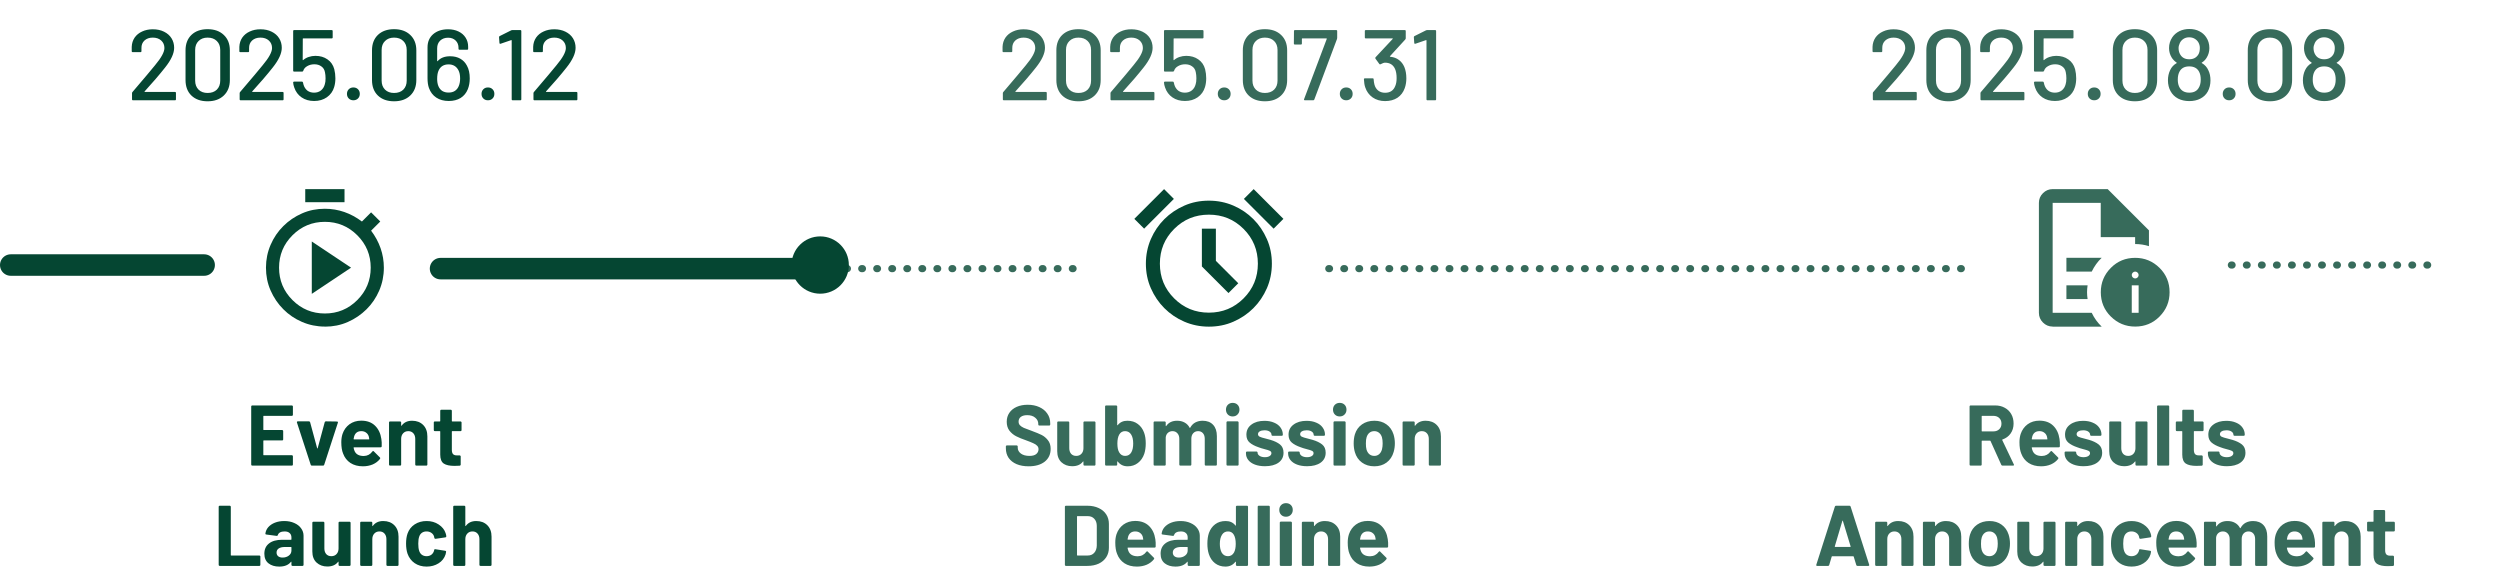 <svg width="349" height="81" viewBox="0 0 349 81" fill="none" xmlns="http://www.w3.org/2000/svg">
<path d="M42.612 28.228V26.4H48.095V28.228H42.612ZM45.354 45.591C44.23 45.591 43.16 45.372 42.164 44.942C41.168 44.513 40.291 43.919 39.551 43.169C38.801 42.42 38.216 41.552 37.778 40.556C37.339 39.559 37.129 38.499 37.129 37.366C37.129 36.233 37.348 35.173 37.778 34.177C38.207 33.181 38.801 32.303 39.551 31.563C40.3 30.814 41.168 30.229 42.164 29.79C43.16 29.352 44.22 29.142 45.354 29.142C46.295 29.142 47.209 29.297 48.077 29.599C48.945 29.9 49.758 30.348 50.526 30.924L51.805 29.644L53.085 30.924L51.805 32.203C52.381 32.962 52.829 33.784 53.13 34.652C53.432 35.52 53.587 36.425 53.587 37.375C53.587 38.499 53.368 39.569 52.938 40.565C52.509 41.561 51.915 42.438 51.166 43.178C50.416 43.919 49.548 44.513 48.552 44.951C47.556 45.39 46.496 45.6 45.363 45.6L45.354 45.591ZM45.354 43.763C47.117 43.763 48.625 43.142 49.877 41.89C51.129 40.638 51.751 39.13 51.751 37.366C51.751 35.602 51.129 34.095 49.877 32.843C48.625 31.591 47.117 30.969 45.354 30.969C43.59 30.969 42.082 31.591 40.83 32.843C39.578 34.095 38.957 35.602 38.957 37.366C38.957 39.13 39.578 40.638 40.83 41.89C42.082 43.142 43.59 43.763 45.354 43.763ZM43.526 41.022L49.009 37.366L43.526 33.711V41.022Z" fill="#054632"/>
<path d="M168.759 45.6C167.538 45.6 166.395 45.365 165.33 44.906C164.264 44.447 163.336 43.812 162.545 43.02C161.753 42.229 161.128 41.301 160.659 40.236C160.19 39.171 159.965 38.028 159.965 36.806C159.965 35.585 160.2 34.442 160.659 33.377C161.118 32.312 161.753 31.383 162.545 30.592C163.336 29.8 164.264 29.175 165.33 28.706C166.395 28.237 167.538 28.012 168.759 28.012C169.981 28.012 171.124 28.247 172.189 28.706C173.254 29.165 174.182 29.8 174.973 30.592C175.765 31.383 176.39 32.312 176.859 33.377C177.328 34.442 177.553 35.585 177.553 36.806C177.553 38.028 177.319 39.171 176.859 40.236C176.39 41.301 175.765 42.229 174.973 43.02C174.182 43.812 173.254 44.437 172.189 44.906C171.124 45.375 169.981 45.6 168.759 45.6ZM171.495 40.91L172.863 39.542L169.736 36.415V31.921H167.782V37.197L171.495 40.91ZM162.506 26.4L163.874 27.768L159.721 31.921L158.353 30.553L162.506 26.4ZM175.013 26.4L179.165 30.553L177.797 31.921L173.645 27.768L175.013 26.4ZM168.759 43.646C170.664 43.646 172.277 42.981 173.606 41.653C174.934 40.324 175.599 38.712 175.599 36.806C175.599 34.901 174.934 33.289 173.606 31.96C172.277 30.631 170.664 29.966 168.759 29.966C166.854 29.966 165.242 30.631 163.913 31.96C162.584 33.289 161.919 34.901 161.919 36.806C161.919 38.712 162.584 40.324 163.913 41.653C165.242 42.981 166.854 43.646 168.759 43.646Z" fill="#054632"/>
<path opacity="0.8" d="M297.593 43.671H298.553V39.833H297.593V43.671ZM298.073 38.874C298.198 38.874 298.313 38.826 298.409 38.73C298.505 38.634 298.553 38.519 298.553 38.394C298.553 38.269 298.505 38.154 298.409 38.058C298.313 37.962 298.198 37.914 298.073 37.914C297.948 37.914 297.833 37.962 297.737 38.058C297.641 38.154 297.593 38.269 297.593 38.394C297.593 38.519 297.641 38.634 297.737 38.73C297.833 38.826 297.948 38.874 298.073 38.874ZM288.471 37.914H292.005C292.178 37.55 292.389 37.204 292.619 36.878C292.85 36.552 293.109 36.264 293.397 35.986H288.471V37.905V37.914ZM288.471 41.752H291.429C291.381 41.436 291.352 41.109 291.352 40.793C291.352 40.476 291.381 40.15 291.429 39.833H288.471V41.752ZM286.551 45.59C286.023 45.59 285.572 45.398 285.197 45.024C284.823 44.65 284.631 44.199 284.631 43.671V28.319C284.631 27.791 284.823 27.34 285.197 26.966C285.572 26.592 286.023 26.4 286.551 26.4H294.232L299.993 32.157V34.364C299.686 34.268 299.379 34.191 299.052 34.143C298.726 34.095 298.399 34.067 298.063 34.067V33.107H293.263V28.319H286.551V43.671H292.005C292.178 44.036 292.389 44.381 292.619 44.708C292.85 45.024 293.109 45.322 293.397 45.6H286.551V45.59ZM298.073 35.995C299.398 35.995 300.531 36.465 301.472 37.396C302.413 38.327 302.874 39.459 302.874 40.793C302.874 42.127 302.403 43.249 301.472 44.19C300.54 45.13 299.407 45.59 298.073 45.59C296.738 45.59 295.615 45.12 294.674 44.19C293.733 43.259 293.272 42.127 293.272 40.793C293.272 39.459 293.743 38.337 294.674 37.396C295.605 36.456 296.738 35.995 298.073 35.995Z" fill="#054632"/>
<path opacity="0.8" d="M61.5 37.5H150.5" stroke="#054632" stroke-linecap="round" stroke-dasharray="0.1 2"/>
<path d="M61.5 37.5H114.5" stroke="#054632" stroke-width="3" stroke-linecap="round"/>
<path d="M1.5 37H28.5" stroke="#054632" stroke-width="3" stroke-linecap="round"/>
<path opacity="0.8" d="M311.5 37H339.5" stroke="#054632" stroke-linecap="round" stroke-dasharray="0.1 2"/>
<path opacity="0.8" d="M185.5 37.5H274.5" stroke="#054632" stroke-linecap="round" stroke-dasharray="0.1 2"/>
<path d="M40.889 57.908C40.889 57.948 40.873 57.984 40.841 58.016C40.817 58.04 40.785 58.052 40.745 58.052H36.821C36.781 58.052 36.761 58.072 36.761 58.112V59.972C36.761 60.012 36.781 60.032 36.821 60.032H39.389C39.429 60.032 39.461 60.048 39.485 60.08C39.517 60.104 39.533 60.136 39.533 60.176V61.34C39.533 61.38 39.517 61.416 39.485 61.448C39.461 61.472 39.429 61.484 39.389 61.484H36.821C36.781 61.484 36.761 61.504 36.761 61.544V63.488C36.761 63.528 36.781 63.548 36.821 63.548H40.745C40.785 63.548 40.817 63.564 40.841 63.596C40.873 63.62 40.889 63.652 40.889 63.692V64.856C40.889 64.896 40.873 64.932 40.841 64.964C40.817 64.988 40.785 65 40.745 65H35.213C35.173 65 35.137 64.988 35.105 64.964C35.081 64.932 35.069 64.896 35.069 64.856V56.744C35.069 56.704 35.081 56.672 35.105 56.648C35.137 56.616 35.173 56.6 35.213 56.6H40.745C40.785 56.6 40.817 56.616 40.841 56.648C40.873 56.672 40.889 56.704 40.889 56.744V57.908ZM41.455 58.988C41.447 58.972 41.443 58.952 41.443 58.928C41.443 58.856 41.487 58.82 41.575 58.82H43.123C43.211 58.82 43.267 58.86 43.291 58.94L44.275 62.576C44.283 62.6 44.295 62.612 44.311 62.612C44.327 62.612 44.339 62.6 44.347 62.576L45.331 58.94C45.355 58.86 45.411 58.82 45.499 58.82L47.047 58.844C47.095 58.844 47.131 58.86 47.155 58.892C47.179 58.916 47.183 58.956 47.167 59.012L45.259 64.88C45.235 64.96 45.183 65 45.103 65H43.531C43.451 65 43.399 64.96 43.375 64.88L41.455 58.988ZM53.238 61.28C53.286 61.584 53.302 61.924 53.286 62.3C53.278 62.396 53.226 62.444 53.13 62.444H49.422C49.406 62.444 49.39 62.452 49.374 62.468C49.358 62.476 49.354 62.488 49.362 62.504C49.394 62.68 49.442 62.84 49.506 62.984C49.714 63.432 50.138 63.656 50.778 63.656C51.282 63.648 51.682 63.44 51.978 63.032C52.018 62.984 52.054 62.96 52.086 62.96C52.118 62.96 52.15 62.976 52.182 63.008L53.034 63.86C53.066 63.892 53.082 63.928 53.082 63.968C53.082 63.992 53.07 64.024 53.046 64.064C52.79 64.392 52.454 64.648 52.038 64.832C51.622 65.008 51.166 65.096 50.67 65.096C49.982 65.096 49.398 64.94 48.918 64.628C48.446 64.316 48.106 63.88 47.898 63.32C47.73 62.92 47.646 62.392 47.646 61.736C47.646 61.32 47.702 60.936 47.814 60.584C48.006 60.016 48.33 59.564 48.786 59.228C49.25 58.892 49.798 58.724 50.43 58.724C51.23 58.724 51.87 58.956 52.35 59.42C52.83 59.884 53.126 60.504 53.238 61.28ZM50.43 60.188C49.934 60.188 49.606 60.424 49.446 60.896C49.414 60.992 49.386 61.12 49.362 61.28C49.362 61.32 49.382 61.34 49.422 61.34H51.498C51.546 61.34 51.562 61.32 51.546 61.28C51.506 61.048 51.486 60.936 51.486 60.944C51.414 60.704 51.286 60.52 51.102 60.392C50.926 60.256 50.702 60.188 50.43 60.188ZM57.525 58.736C58.165 58.736 58.681 58.932 59.073 59.324C59.465 59.716 59.661 60.248 59.661 60.92V64.856C59.661 64.896 59.645 64.932 59.613 64.964C59.589 64.988 59.557 65 59.517 65H58.113C58.073 65 58.037 64.988 58.005 64.964C57.981 64.932 57.969 64.896 57.969 64.856V61.268C57.969 60.948 57.881 60.688 57.705 60.488C57.529 60.288 57.293 60.188 56.997 60.188C56.701 60.188 56.461 60.288 56.277 60.488C56.093 60.688 56.001 60.948 56.001 61.268V64.856C56.001 64.896 55.985 64.932 55.953 64.964C55.929 64.988 55.897 65 55.857 65H54.453C54.413 65 54.377 64.988 54.345 64.964C54.321 64.932 54.309 64.896 54.309 64.856V58.976C54.309 58.936 54.321 58.904 54.345 58.88C54.377 58.848 54.413 58.832 54.453 58.832H55.857C55.897 58.832 55.929 58.848 55.953 58.88C55.985 58.904 56.001 58.936 56.001 58.976V59.396C56.001 59.42 56.009 59.436 56.025 59.444C56.041 59.452 56.053 59.448 56.061 59.432C56.389 58.968 56.877 58.736 57.525 58.736ZM64.433 60.044C64.433 60.084 64.417 60.12 64.385 60.152C64.361 60.176 64.329 60.188 64.289 60.188H63.137C63.097 60.188 63.077 60.208 63.077 60.248V62.792C63.077 63.056 63.129 63.252 63.233 63.38C63.345 63.508 63.521 63.572 63.761 63.572H64.169C64.209 63.572 64.241 63.588 64.265 63.62C64.297 63.644 64.313 63.676 64.313 63.716V64.856C64.313 64.944 64.265 64.996 64.169 65.012C63.833 65.028 63.589 65.036 63.437 65.036C62.773 65.036 62.277 64.928 61.949 64.712C61.621 64.488 61.457 64.072 61.457 63.464V60.248C61.457 60.208 61.437 60.188 61.397 60.188H60.701C60.661 60.188 60.625 60.176 60.593 60.152C60.569 60.12 60.557 60.084 60.557 60.044V58.976C60.557 58.936 60.569 58.904 60.593 58.88C60.625 58.848 60.661 58.832 60.701 58.832H61.397C61.437 58.832 61.457 58.812 61.457 58.772V57.344C61.457 57.304 61.469 57.272 61.493 57.248C61.525 57.216 61.561 57.2 61.601 57.2H62.933C62.973 57.2 63.005 57.216 63.029 57.248C63.061 57.272 63.077 57.304 63.077 57.344V58.772C63.077 58.812 63.097 58.832 63.137 58.832H64.289C64.329 58.832 64.361 58.848 64.385 58.88C64.417 58.904 64.433 58.936 64.433 58.976V60.044ZM30.528 70.744C30.528 70.704 30.54 70.672 30.564 70.648C30.596 70.616 30.632 70.6 30.672 70.6H32.076C32.116 70.6 32.148 70.616 32.172 70.648C32.204 70.672 32.22 70.704 32.22 70.744V77.488C32.22 77.528 32.24 77.548 32.28 77.548H36.204C36.244 77.548 36.276 77.564 36.3 77.596C36.332 77.62 36.348 77.652 36.348 77.692V78.856C36.348 78.896 36.332 78.932 36.3 78.964C36.276 78.988 36.244 79 36.204 79H30.672C30.632 79 30.596 78.988 30.564 78.964C30.54 78.932 30.528 78.896 30.528 78.856V70.744ZM39.688 72.736C40.208 72.736 40.672 72.828 41.08 73.012C41.488 73.188 41.804 73.432 42.028 73.744C42.26 74.056 42.376 74.404 42.376 74.788V78.856C42.376 78.896 42.36 78.932 42.328 78.964C42.304 78.988 42.272 79 42.232 79H40.828C40.788 79 40.752 78.988 40.72 78.964C40.696 78.932 40.684 78.896 40.684 78.856V78.46C40.684 78.436 40.676 78.42 40.66 78.412C40.644 78.404 40.628 78.412 40.612 78.436C40.268 78.876 39.724 79.096 38.98 79.096C38.364 79.096 37.864 78.944 37.48 78.64C37.096 78.336 36.904 77.888 36.904 77.296C36.904 76.68 37.12 76.204 37.552 75.868C37.984 75.524 38.6 75.352 39.4 75.352H40.624C40.664 75.352 40.684 75.332 40.684 75.292V75.028C40.684 74.764 40.6 74.56 40.432 74.416C40.272 74.264 40.036 74.188 39.724 74.188C39.476 74.188 39.268 74.232 39.1 74.32C38.94 74.408 38.836 74.532 38.788 74.692C38.764 74.78 38.712 74.82 38.632 74.812L37.18 74.62C37.084 74.604 37.04 74.568 37.048 74.512C37.08 74.176 37.212 73.872 37.444 73.6C37.684 73.328 37.996 73.116 38.38 72.964C38.772 72.812 39.208 72.736 39.688 72.736ZM39.448 77.836C39.792 77.836 40.084 77.744 40.324 77.56C40.564 77.376 40.684 77.14 40.684 76.852V76.42C40.684 76.38 40.664 76.36 40.624 76.36H39.76C39.4 76.36 39.116 76.428 38.908 76.564C38.708 76.7 38.608 76.892 38.608 77.14C38.608 77.356 38.684 77.528 38.836 77.656C38.988 77.776 39.192 77.836 39.448 77.836ZM47.262 72.976C47.262 72.936 47.274 72.904 47.298 72.88C47.33 72.848 47.366 72.832 47.406 72.832H48.798C48.838 72.832 48.87 72.848 48.894 72.88C48.926 72.904 48.942 72.936 48.942 72.976V78.856C48.942 78.896 48.926 78.932 48.894 78.964C48.87 78.988 48.838 79 48.798 79H47.406C47.366 79 47.33 78.988 47.298 78.964C47.274 78.932 47.262 78.896 47.262 78.856V78.448C47.262 78.424 47.254 78.412 47.238 78.412C47.222 78.404 47.206 78.412 47.19 78.436C46.87 78.868 46.37 79.084 45.69 79.084C45.09 79.084 44.59 78.9 44.19 78.532C43.798 78.164 43.602 77.648 43.602 76.984V72.976C43.602 72.936 43.614 72.904 43.638 72.88C43.67 72.848 43.706 72.832 43.746 72.832H45.138C45.178 72.832 45.21 72.848 45.234 72.88C45.266 72.904 45.282 72.936 45.282 72.976V76.564C45.282 76.884 45.366 77.144 45.534 77.344C45.71 77.544 45.95 77.644 46.254 77.644C46.558 77.644 46.802 77.544 46.986 77.344C47.17 77.144 47.262 76.884 47.262 76.564V72.976ZM53.499 72.736C54.139 72.736 54.655 72.932 55.047 73.324C55.439 73.716 55.635 74.248 55.635 74.92V78.856C55.635 78.896 55.619 78.932 55.587 78.964C55.563 78.988 55.531 79 55.491 79H54.087C54.047 79 54.011 78.988 53.979 78.964C53.955 78.932 53.943 78.896 53.943 78.856V75.268C53.943 74.948 53.855 74.688 53.679 74.488C53.503 74.288 53.267 74.188 52.971 74.188C52.675 74.188 52.435 74.288 52.251 74.488C52.067 74.688 51.975 74.948 51.975 75.268V78.856C51.975 78.896 51.959 78.932 51.927 78.964C51.903 78.988 51.871 79 51.831 79H50.427C50.387 79 50.351 78.988 50.319 78.964C50.295 78.932 50.283 78.896 50.283 78.856V72.976C50.283 72.936 50.295 72.904 50.319 72.88C50.351 72.848 50.387 72.832 50.427 72.832H51.831C51.871 72.832 51.903 72.848 51.927 72.88C51.959 72.904 51.975 72.936 51.975 72.976V73.396C51.975 73.42 51.983 73.436 51.999 73.444C52.015 73.452 52.027 73.448 52.035 73.432C52.363 72.968 52.851 72.736 53.499 72.736ZM59.555 79.096C58.915 79.096 58.359 78.936 57.887 78.616C57.423 78.296 57.091 77.856 56.891 77.296C56.755 76.896 56.687 76.424 56.687 75.88C56.687 75.344 56.755 74.88 56.891 74.488C57.083 73.944 57.415 73.516 57.887 73.204C58.367 72.892 58.923 72.736 59.555 72.736C60.195 72.736 60.755 72.896 61.235 73.216C61.723 73.536 62.047 73.94 62.207 74.428C62.271 74.62 62.303 74.764 62.303 74.86V74.884C62.303 74.956 62.263 75 62.183 75.016L60.803 75.22H60.779C60.707 75.22 60.659 75.18 60.635 75.1L60.599 74.908C60.543 74.7 60.419 74.528 60.227 74.392C60.035 74.256 59.807 74.188 59.543 74.188C59.287 74.188 59.071 74.252 58.895 74.38C58.719 74.508 58.595 74.684 58.523 74.908C58.435 75.148 58.391 75.476 58.391 75.892C58.391 76.308 58.431 76.636 58.511 76.876C58.583 77.116 58.707 77.304 58.883 77.44C59.067 77.576 59.287 77.644 59.543 77.644C59.799 77.644 60.019 77.58 60.203 77.452C60.387 77.316 60.515 77.132 60.587 76.9C60.595 76.884 60.599 76.86 60.599 76.828C60.607 76.82 60.611 76.808 60.611 76.792C60.619 76.696 60.675 76.656 60.779 76.672L62.159 76.888C62.239 76.904 62.279 76.948 62.279 77.02C62.279 77.084 62.255 77.204 62.207 77.38C62.039 77.916 61.711 78.336 61.223 78.64C60.743 78.944 60.187 79.096 59.555 79.096ZM66.484 72.736C67.124 72.736 67.64 72.932 68.032 73.324C68.424 73.716 68.62 74.248 68.62 74.92V78.856C68.62 78.896 68.604 78.932 68.572 78.964C68.548 78.988 68.516 79 68.476 79H67.072C67.032 79 66.996 78.988 66.964 78.964C66.94 78.932 66.928 78.896 66.928 78.856V75.268C66.928 74.948 66.84 74.688 66.664 74.488C66.488 74.288 66.252 74.188 65.956 74.188C65.66 74.188 65.42 74.288 65.236 74.488C65.052 74.688 64.96 74.948 64.96 75.268V78.856C64.96 78.896 64.944 78.932 64.912 78.964C64.888 78.988 64.856 79 64.816 79H63.412C63.372 79 63.336 78.988 63.304 78.964C63.28 78.932 63.268 78.896 63.268 78.856V70.744C63.268 70.704 63.28 70.672 63.304 70.648C63.336 70.616 63.372 70.6 63.412 70.6H64.816C64.856 70.6 64.888 70.616 64.912 70.648C64.944 70.672 64.96 70.704 64.96 70.744V73.396C64.96 73.42 64.968 73.436 64.984 73.444C65 73.452 65.012 73.448 65.02 73.432C65.348 72.968 65.836 72.736 66.484 72.736Z" fill="#054632"/>
<path opacity="0.8" d="M143.599 65.096C142.959 65.096 142.399 64.996 141.919 64.796C141.439 64.588 141.067 64.296 140.803 63.92C140.547 63.536 140.419 63.092 140.419 62.588V62.324C140.419 62.284 140.431 62.252 140.455 62.228C140.487 62.196 140.523 62.18 140.563 62.18H141.931C141.971 62.18 142.003 62.196 142.027 62.228C142.059 62.252 142.075 62.284 142.075 62.324V62.504C142.075 62.824 142.223 63.096 142.519 63.32C142.815 63.536 143.215 63.644 143.719 63.644C144.143 63.644 144.459 63.556 144.667 63.38C144.875 63.196 144.979 62.972 144.979 62.708C144.979 62.516 144.915 62.356 144.787 62.228C144.659 62.092 144.483 61.976 144.259 61.88C144.043 61.776 143.695 61.636 143.215 61.46C142.679 61.276 142.223 61.088 141.847 60.896C141.479 60.704 141.167 60.444 140.911 60.116C140.663 59.78 140.539 59.368 140.539 58.88C140.539 58.4 140.663 57.98 140.911 57.62C141.159 57.26 141.503 56.984 141.943 56.792C142.383 56.6 142.891 56.504 143.467 56.504C144.075 56.504 144.615 56.612 145.087 56.828C145.567 57.044 145.939 57.348 146.203 57.74C146.475 58.124 146.611 58.572 146.611 59.084V59.264C146.611 59.304 146.595 59.34 146.563 59.372C146.539 59.396 146.507 59.408 146.467 59.408H145.087C145.047 59.408 145.011 59.396 144.979 59.372C144.955 59.34 144.943 59.304 144.943 59.264V59.168C144.943 58.832 144.803 58.548 144.523 58.316C144.251 58.076 143.875 57.956 143.395 57.956C143.019 57.956 142.723 58.036 142.507 58.196C142.299 58.356 142.195 58.576 142.195 58.856C142.195 59.056 142.255 59.224 142.375 59.36C142.503 59.496 142.687 59.62 142.927 59.732C143.175 59.836 143.555 59.98 144.067 60.164C144.635 60.372 145.079 60.556 145.399 60.716C145.727 60.876 146.019 61.116 146.275 61.436C146.539 61.748 146.671 62.156 146.671 62.66C146.671 63.412 146.395 64.008 145.843 64.448C145.291 64.88 144.543 65.096 143.599 65.096ZM151.249 58.976C151.249 58.936 151.261 58.904 151.285 58.88C151.317 58.848 151.353 58.832 151.393 58.832H152.785C152.825 58.832 152.857 58.848 152.881 58.88C152.913 58.904 152.929 58.936 152.929 58.976V64.856C152.929 64.896 152.913 64.932 152.881 64.964C152.857 64.988 152.825 65 152.785 65H151.393C151.353 65 151.317 64.988 151.285 64.964C151.261 64.932 151.249 64.896 151.249 64.856V64.448C151.249 64.424 151.241 64.412 151.225 64.412C151.209 64.404 151.193 64.412 151.177 64.436C150.857 64.868 150.357 65.084 149.677 65.084C149.077 65.084 148.577 64.9 148.177 64.532C147.785 64.164 147.589 63.648 147.589 62.984V58.976C147.589 58.936 147.601 58.904 147.625 58.88C147.657 58.848 147.693 58.832 147.733 58.832H149.125C149.165 58.832 149.197 58.848 149.221 58.88C149.253 58.904 149.269 58.936 149.269 58.976V62.564C149.269 62.884 149.353 63.144 149.521 63.344C149.697 63.544 149.937 63.644 150.241 63.644C150.545 63.644 150.789 63.544 150.973 63.344C151.157 63.144 151.249 62.884 151.249 62.564V58.976ZM159.718 60.404C159.87 60.82 159.946 61.316 159.946 61.892C159.946 62.444 159.878 62.928 159.742 63.344C159.558 63.888 159.262 64.316 158.854 64.628C158.454 64.94 157.978 65.096 157.426 65.096C156.834 65.096 156.37 64.872 156.034 64.424C156.018 64.408 156.002 64.404 155.986 64.412C155.97 64.412 155.962 64.424 155.962 64.448V64.856C155.962 64.896 155.946 64.932 155.914 64.964C155.89 64.988 155.858 65 155.818 65H154.414C154.374 65 154.338 64.988 154.306 64.964C154.282 64.932 154.27 64.896 154.27 64.856V56.744C154.27 56.704 154.282 56.672 154.306 56.648C154.338 56.616 154.374 56.6 154.414 56.6H155.818C155.858 56.6 155.89 56.616 155.914 56.648C155.946 56.672 155.962 56.704 155.962 56.744V59.324C155.962 59.348 155.97 59.364 155.986 59.372C156.002 59.38 156.018 59.372 156.034 59.348C156.354 58.94 156.802 58.736 157.378 58.736C157.962 58.736 158.45 58.888 158.842 59.192C159.242 59.488 159.534 59.892 159.718 60.404ZM157.942 63.128C158.11 62.824 158.194 62.424 158.194 61.928C158.194 61.376 158.098 60.952 157.906 60.656C157.714 60.344 157.43 60.188 157.054 60.188C156.702 60.188 156.434 60.344 156.25 60.656C156.074 60.96 155.986 61.38 155.986 61.916C155.986 62.452 156.066 62.856 156.226 63.128C156.418 63.472 156.698 63.644 157.066 63.644C157.458 63.644 157.75 63.472 157.942 63.128ZM167.895 58.736C168.511 58.736 168.995 58.924 169.347 59.3C169.699 59.676 169.875 60.204 169.875 60.884V64.856C169.875 64.896 169.859 64.932 169.827 64.964C169.803 64.988 169.771 65 169.731 65H168.327C168.287 65 168.251 64.988 168.219 64.964C168.195 64.932 168.183 64.896 168.183 64.856V61.256C168.183 60.928 168.099 60.668 167.931 60.476C167.763 60.284 167.539 60.188 167.259 60.188C166.979 60.188 166.751 60.284 166.575 60.476C166.399 60.668 166.311 60.924 166.311 61.244V64.856C166.311 64.896 166.295 64.932 166.263 64.964C166.239 64.988 166.207 65 166.167 65H164.775C164.735 65 164.699 64.988 164.667 64.964C164.643 64.932 164.631 64.896 164.631 64.856V61.256C164.631 60.936 164.543 60.68 164.367 60.488C164.191 60.288 163.963 60.188 163.683 60.188C163.427 60.188 163.211 60.268 163.035 60.428C162.867 60.58 162.767 60.788 162.735 61.052V64.856C162.735 64.896 162.719 64.932 162.687 64.964C162.663 64.988 162.631 65 162.591 65H161.187C161.147 65 161.111 64.988 161.079 64.964C161.055 64.932 161.043 64.896 161.043 64.856V58.976C161.043 58.936 161.055 58.904 161.079 58.88C161.111 58.848 161.147 58.832 161.187 58.832H162.591C162.631 58.832 162.663 58.848 162.687 58.88C162.719 58.904 162.735 58.936 162.735 58.976V59.444C162.735 59.468 162.743 59.484 162.759 59.492C162.775 59.5 162.791 59.492 162.807 59.468C163.135 58.98 163.643 58.736 164.331 58.736C164.731 58.736 165.079 58.82 165.375 58.988C165.679 59.156 165.911 59.396 166.071 59.708C166.095 59.756 166.123 59.756 166.155 59.708C166.331 59.38 166.567 59.136 166.863 58.976C167.167 58.816 167.511 58.736 167.895 58.736ZM172.08 58.136C171.808 58.136 171.584 58.048 171.408 57.872C171.232 57.688 171.144 57.46 171.144 57.188C171.144 56.908 171.232 56.68 171.408 56.504C171.584 56.328 171.808 56.24 172.08 56.24C172.36 56.24 172.588 56.328 172.764 56.504C172.94 56.68 173.028 56.908 173.028 57.188C173.028 57.46 172.936 57.688 172.752 57.872C172.576 58.048 172.352 58.136 172.08 58.136ZM171.216 58.964C171.216 58.924 171.228 58.892 171.252 58.868C171.284 58.836 171.32 58.82 171.36 58.82H172.764C172.804 58.82 172.836 58.836 172.86 58.868C172.892 58.892 172.908 58.924 172.908 58.964V64.856C172.908 64.896 172.892 64.932 172.86 64.964C172.836 64.988 172.804 65 172.764 65H171.36C171.32 65 171.284 64.988 171.252 64.964C171.228 64.932 171.216 64.896 171.216 64.856V58.964ZM176.589 65.084C176.053 65.084 175.585 65.008 175.185 64.856C174.785 64.704 174.477 64.492 174.261 64.22C174.045 63.948 173.937 63.64 173.937 63.296V63.176C173.937 63.136 173.949 63.104 173.973 63.08C174.005 63.048 174.041 63.032 174.081 63.032H175.413C175.453 63.032 175.485 63.048 175.509 63.08C175.541 63.104 175.557 63.136 175.557 63.176V63.188C175.557 63.364 175.653 63.516 175.845 63.644C176.037 63.764 176.281 63.824 176.577 63.824C176.849 63.824 177.069 63.772 177.237 63.668C177.405 63.564 177.489 63.428 177.489 63.26C177.489 63.116 177.417 63.008 177.273 62.936C177.129 62.864 176.893 62.788 176.565 62.708C176.189 62.612 175.893 62.52 175.677 62.432C175.165 62.256 174.757 62.04 174.453 61.784C174.149 61.528 173.997 61.16 173.997 60.68C173.997 60.088 174.229 59.62 174.693 59.276C175.157 58.924 175.765 58.748 176.517 58.748C177.029 58.748 177.477 58.832 177.861 59C178.253 59.16 178.553 59.388 178.761 59.684C178.977 59.98 179.085 60.316 179.085 60.692C179.085 60.732 179.069 60.768 179.037 60.8C179.013 60.824 178.981 60.836 178.941 60.836H177.645C177.605 60.836 177.569 60.824 177.537 60.8C177.513 60.768 177.501 60.732 177.501 60.692C177.501 60.516 177.413 60.368 177.237 60.248C177.061 60.128 176.825 60.068 176.529 60.068C176.257 60.068 176.037 60.116 175.869 60.212C175.701 60.308 175.617 60.44 175.617 60.608C175.617 60.768 175.697 60.888 175.857 60.968C176.025 61.048 176.297 61.132 176.673 61.22C176.905 61.268 177.129 61.328 177.345 61.4C177.913 61.568 178.361 61.784 178.689 62.048C179.017 62.312 179.181 62.696 179.181 63.2C179.181 63.792 178.945 64.256 178.473 64.592C178.009 64.92 177.381 65.084 176.589 65.084ZM182.472 65.084C181.936 65.084 181.468 65.008 181.068 64.856C180.668 64.704 180.36 64.492 180.144 64.22C179.928 63.948 179.82 63.64 179.82 63.296V63.176C179.82 63.136 179.832 63.104 179.856 63.08C179.888 63.048 179.924 63.032 179.964 63.032H181.296C181.336 63.032 181.368 63.048 181.392 63.08C181.424 63.104 181.44 63.136 181.44 63.176V63.188C181.44 63.364 181.536 63.516 181.728 63.644C181.92 63.764 182.164 63.824 182.46 63.824C182.732 63.824 182.952 63.772 183.12 63.668C183.288 63.564 183.372 63.428 183.372 63.26C183.372 63.116 183.3 63.008 183.156 62.936C183.012 62.864 182.776 62.788 182.448 62.708C182.072 62.612 181.776 62.52 181.56 62.432C181.048 62.256 180.64 62.04 180.336 61.784C180.032 61.528 179.88 61.16 179.88 60.68C179.88 60.088 180.112 59.62 180.576 59.276C181.04 58.924 181.648 58.748 182.4 58.748C182.912 58.748 183.36 58.832 183.744 59C184.136 59.16 184.436 59.388 184.644 59.684C184.86 59.98 184.968 60.316 184.968 60.692C184.968 60.732 184.952 60.768 184.92 60.8C184.896 60.824 184.864 60.836 184.824 60.836H183.528C183.488 60.836 183.452 60.824 183.42 60.8C183.396 60.768 183.384 60.732 183.384 60.692C183.384 60.516 183.296 60.368 183.12 60.248C182.944 60.128 182.708 60.068 182.412 60.068C182.14 60.068 181.92 60.116 181.752 60.212C181.584 60.308 181.5 60.44 181.5 60.608C181.5 60.768 181.58 60.888 181.74 60.968C181.908 61.048 182.18 61.132 182.556 61.22C182.788 61.268 183.012 61.328 183.228 61.4C183.796 61.568 184.244 61.784 184.572 62.048C184.9 62.312 185.064 62.696 185.064 63.2C185.064 63.792 184.828 64.256 184.356 64.592C183.892 64.92 183.264 65.084 182.472 65.084ZM187.021 58.136C186.75 58.136 186.526 58.048 186.35 57.872C186.174 57.688 186.086 57.46 186.086 57.188C186.086 56.908 186.174 56.68 186.35 56.504C186.526 56.328 186.75 56.24 187.021 56.24C187.302 56.24 187.53 56.328 187.706 56.504C187.882 56.68 187.97 56.908 187.97 57.188C187.97 57.46 187.878 57.688 187.694 57.872C187.518 58.048 187.294 58.136 187.021 58.136ZM186.158 58.964C186.158 58.924 186.17 58.892 186.194 58.868C186.226 58.836 186.262 58.82 186.302 58.82H187.706C187.746 58.82 187.778 58.836 187.802 58.868C187.834 58.892 187.85 58.924 187.85 58.964V64.856C187.85 64.896 187.834 64.932 187.802 64.964C187.778 64.988 187.746 65 187.706 65H186.302C186.262 65 186.226 64.988 186.194 64.964C186.17 64.932 186.158 64.896 186.158 64.856V58.964ZM191.854 65.096C191.182 65.096 190.606 64.92 190.126 64.568C189.646 64.216 189.318 63.736 189.142 63.128C189.03 62.752 188.974 62.344 188.974 61.904C188.974 61.432 189.03 61.008 189.142 60.632C189.326 60.04 189.658 59.576 190.138 59.24C190.618 58.904 191.194 58.736 191.866 58.736C192.522 58.736 193.082 58.904 193.546 59.24C194.01 59.568 194.338 60.028 194.53 60.62C194.658 61.02 194.722 61.44 194.722 61.88C194.722 62.312 194.666 62.716 194.554 63.092C194.378 63.716 194.05 64.208 193.57 64.568C193.098 64.92 192.526 65.096 191.854 65.096ZM191.854 63.644C192.118 63.644 192.342 63.564 192.526 63.404C192.71 63.244 192.842 63.024 192.922 62.744C192.986 62.488 193.018 62.208 193.018 61.904C193.018 61.568 192.986 61.284 192.922 61.052C192.842 60.78 192.706 60.568 192.514 60.416C192.33 60.264 192.106 60.188 191.842 60.188C191.578 60.188 191.354 60.264 191.17 60.416C190.986 60.568 190.854 60.78 190.774 61.052C190.71 61.244 190.678 61.528 190.678 61.904C190.678 62.264 190.706 62.544 190.762 62.744C190.842 63.024 190.974 63.244 191.158 63.404C191.35 63.564 191.582 63.644 191.854 63.644ZM199.017 58.736C199.657 58.736 200.173 58.932 200.565 59.324C200.957 59.716 201.153 60.248 201.153 60.92V64.856C201.153 64.896 201.137 64.932 201.105 64.964C201.081 64.988 201.049 65 201.009 65H199.605C199.565 65 199.529 64.988 199.497 64.964C199.473 64.932 199.461 64.896 199.461 64.856V61.268C199.461 60.948 199.373 60.688 199.197 60.488C199.021 60.288 198.785 60.188 198.489 60.188C198.193 60.188 197.953 60.288 197.769 60.488C197.585 60.688 197.493 60.948 197.493 61.268V64.856C197.493 64.896 197.477 64.932 197.445 64.964C197.421 64.988 197.389 65 197.349 65H195.945C195.905 65 195.869 64.988 195.837 64.964C195.813 64.932 195.801 64.896 195.801 64.856V58.976C195.801 58.936 195.813 58.904 195.837 58.88C195.869 58.848 195.905 58.832 195.945 58.832H197.349C197.389 58.832 197.421 58.848 197.445 58.88C197.477 58.904 197.493 58.936 197.493 58.976V59.396C197.493 59.42 197.501 59.436 197.517 59.444C197.533 59.452 197.545 59.448 197.553 59.432C197.881 58.968 198.369 58.736 199.017 58.736ZM148.659 70.744C148.659 70.704 148.671 70.672 148.695 70.648C148.727 70.616 148.763 70.6 148.803 70.6H151.791C152.391 70.6 152.919 70.708 153.375 70.924C153.831 71.132 154.183 71.428 154.431 71.812C154.679 72.196 154.803 72.64 154.803 73.144V76.456C154.803 76.96 154.679 77.404 154.431 77.788C154.183 78.172 153.831 78.472 153.375 78.688C152.919 78.896 152.391 79 151.791 79H148.803C148.763 79 148.727 78.988 148.695 78.964C148.671 78.932 148.659 78.896 148.659 78.856V70.744ZM151.863 77.548C152.231 77.548 152.527 77.424 152.751 77.176C152.975 76.928 153.095 76.596 153.111 76.18V73.42C153.111 73.004 152.995 72.672 152.763 72.424C152.539 72.176 152.235 72.052 151.851 72.052H150.411C150.371 72.052 150.351 72.072 150.351 72.112V77.488C150.351 77.528 150.371 77.548 150.411 77.548H151.863ZM161.285 75.28C161.333 75.584 161.349 75.924 161.333 76.3C161.325 76.396 161.273 76.444 161.177 76.444H157.469C157.453 76.444 157.437 76.452 157.421 76.468C157.405 76.476 157.401 76.488 157.409 76.504C157.441 76.68 157.489 76.84 157.553 76.984C157.761 77.432 158.185 77.656 158.825 77.656C159.329 77.648 159.729 77.44 160.025 77.032C160.065 76.984 160.101 76.96 160.133 76.96C160.165 76.96 160.197 76.976 160.229 77.008L161.081 77.86C161.113 77.892 161.129 77.928 161.129 77.968C161.129 77.992 161.117 78.024 161.093 78.064C160.837 78.392 160.501 78.648 160.085 78.832C159.669 79.008 159.213 79.096 158.717 79.096C158.029 79.096 157.445 78.94 156.965 78.628C156.493 78.316 156.153 77.88 155.945 77.32C155.777 76.92 155.693 76.392 155.693 75.736C155.693 75.32 155.749 74.936 155.861 74.584C156.053 74.016 156.377 73.564 156.833 73.228C157.297 72.892 157.845 72.724 158.477 72.724C159.277 72.724 159.917 72.956 160.397 73.42C160.877 73.884 161.173 74.504 161.285 75.28ZM158.477 74.188C157.981 74.188 157.653 74.424 157.493 74.896C157.461 74.992 157.433 75.12 157.409 75.28C157.409 75.32 157.429 75.34 157.469 75.34H159.545C159.593 75.34 159.609 75.32 159.593 75.28C159.553 75.048 159.533 74.936 159.533 74.944C159.461 74.704 159.333 74.52 159.149 74.392C158.973 74.256 158.749 74.188 158.477 74.188ZM164.804 72.736C165.324 72.736 165.788 72.828 166.196 73.012C166.604 73.188 166.92 73.432 167.144 73.744C167.376 74.056 167.492 74.404 167.492 74.788V78.856C167.492 78.896 167.476 78.932 167.444 78.964C167.42 78.988 167.388 79 167.348 79H165.944C165.904 79 165.868 78.988 165.836 78.964C165.812 78.932 165.8 78.896 165.8 78.856V78.46C165.8 78.436 165.792 78.42 165.776 78.412C165.76 78.404 165.744 78.412 165.728 78.436C165.384 78.876 164.84 79.096 164.096 79.096C163.48 79.096 162.98 78.944 162.596 78.64C162.212 78.336 162.02 77.888 162.02 77.296C162.02 76.68 162.236 76.204 162.668 75.868C163.1 75.524 163.716 75.352 164.516 75.352H165.74C165.78 75.352 165.8 75.332 165.8 75.292V75.028C165.8 74.764 165.716 74.56 165.548 74.416C165.388 74.264 165.152 74.188 164.84 74.188C164.592 74.188 164.384 74.232 164.216 74.32C164.056 74.408 163.952 74.532 163.904 74.692C163.88 74.78 163.828 74.82 163.748 74.812L162.296 74.62C162.2 74.604 162.156 74.568 162.164 74.512C162.196 74.176 162.328 73.872 162.56 73.6C162.8 73.328 163.112 73.116 163.496 72.964C163.888 72.812 164.324 72.736 164.804 72.736ZM164.564 77.836C164.908 77.836 165.2 77.744 165.44 77.56C165.68 77.376 165.8 77.14 165.8 76.852V76.42C165.8 76.38 165.78 76.36 165.74 76.36H164.876C164.516 76.36 164.232 76.428 164.024 76.564C163.824 76.7 163.724 76.892 163.724 77.14C163.724 77.356 163.8 77.528 163.952 77.656C164.104 77.776 164.308 77.836 164.564 77.836ZM172.533 70.744C172.533 70.704 172.545 70.672 172.569 70.648C172.601 70.616 172.637 70.6 172.677 70.6H174.081C174.121 70.6 174.153 70.616 174.177 70.648C174.209 70.672 174.225 70.704 174.225 70.744V78.856C174.225 78.896 174.209 78.932 174.177 78.964C174.153 78.988 174.121 79 174.081 79H172.677C172.637 79 172.601 78.988 172.569 78.964C172.545 78.932 172.533 78.896 172.533 78.856V78.448C172.533 78.424 172.525 78.412 172.509 78.412C172.493 78.404 172.477 78.408 172.461 78.424C172.125 78.872 171.661 79.096 171.069 79.096C170.509 79.096 170.025 78.94 169.617 78.628C169.217 78.316 168.929 77.888 168.753 77.344C168.617 76.928 168.549 76.444 168.549 75.892C168.549 75.324 168.621 74.828 168.765 74.404C168.949 73.892 169.237 73.488 169.629 73.192C170.029 72.888 170.521 72.736 171.105 72.736C171.697 72.736 172.149 72.944 172.461 73.36C172.477 73.376 172.493 73.384 172.509 73.384C172.525 73.376 172.533 73.36 172.533 73.336V70.744ZM172.269 77.128C172.429 76.832 172.509 76.428 172.509 75.916C172.509 75.38 172.421 74.96 172.245 74.656C172.061 74.344 171.793 74.188 171.441 74.188C171.065 74.188 170.781 74.344 170.589 74.656C170.389 74.968 170.289 75.392 170.289 75.928C170.289 76.408 170.373 76.808 170.541 77.128C170.741 77.472 171.037 77.644 171.429 77.644C171.789 77.644 172.069 77.472 172.269 77.128ZM175.574 70.744C175.574 70.704 175.586 70.672 175.61 70.648C175.642 70.616 175.678 70.6 175.718 70.6H177.122C177.162 70.6 177.194 70.616 177.218 70.648C177.25 70.672 177.266 70.704 177.266 70.744V78.856C177.266 78.896 177.25 78.932 177.218 78.964C177.194 78.988 177.162 79 177.122 79H175.718C175.678 79 175.642 78.988 175.61 78.964C175.586 78.932 175.574 78.896 175.574 78.856V70.744ZM179.521 72.136C179.25 72.136 179.026 72.048 178.85 71.872C178.674 71.688 178.586 71.46 178.586 71.188C178.586 70.908 178.674 70.68 178.85 70.504C179.026 70.328 179.25 70.24 179.521 70.24C179.802 70.24 180.03 70.328 180.206 70.504C180.382 70.68 180.47 70.908 180.47 71.188C180.47 71.46 180.378 71.688 180.194 71.872C180.018 72.048 179.794 72.136 179.521 72.136ZM178.658 72.964C178.658 72.924 178.67 72.892 178.694 72.868C178.726 72.836 178.762 72.82 178.802 72.82H180.206C180.246 72.82 180.278 72.836 180.302 72.868C180.334 72.892 180.35 72.924 180.35 72.964V78.856C180.35 78.896 180.334 78.932 180.302 78.964C180.278 78.988 180.246 79 180.206 79H178.802C178.762 79 178.726 78.988 178.694 78.964C178.67 78.932 178.658 78.896 178.658 78.856V72.964ZM184.954 72.736C185.594 72.736 186.11 72.932 186.502 73.324C186.894 73.716 187.09 74.248 187.09 74.92V78.856C187.09 78.896 187.074 78.932 187.042 78.964C187.018 78.988 186.986 79 186.946 79H185.542C185.502 79 185.466 78.988 185.434 78.964C185.41 78.932 185.398 78.896 185.398 78.856V75.268C185.398 74.948 185.31 74.688 185.134 74.488C184.958 74.288 184.722 74.188 184.426 74.188C184.13 74.188 183.89 74.288 183.706 74.488C183.522 74.688 183.43 74.948 183.43 75.268V78.856C183.43 78.896 183.414 78.932 183.382 78.964C183.358 78.988 183.326 79 183.286 79H181.882C181.842 79 181.806 78.988 181.774 78.964C181.75 78.932 181.738 78.896 181.738 78.856V72.976C181.738 72.936 181.75 72.904 181.774 72.88C181.806 72.848 181.842 72.832 181.882 72.832H183.286C183.326 72.832 183.358 72.848 183.382 72.88C183.414 72.904 183.43 72.936 183.43 72.976V73.396C183.43 73.42 183.438 73.436 183.454 73.444C183.47 73.452 183.482 73.448 183.49 73.432C183.818 72.968 184.306 72.736 184.954 72.736ZM193.734 75.28C193.782 75.584 193.798 75.924 193.782 76.3C193.774 76.396 193.722 76.444 193.626 76.444H189.918C189.902 76.444 189.886 76.452 189.87 76.468C189.854 76.476 189.85 76.488 189.858 76.504C189.89 76.68 189.938 76.84 190.002 76.984C190.21 77.432 190.634 77.656 191.274 77.656C191.778 77.648 192.178 77.44 192.474 77.032C192.514 76.984 192.55 76.96 192.582 76.96C192.614 76.96 192.646 76.976 192.678 77.008L193.53 77.86C193.562 77.892 193.578 77.928 193.578 77.968C193.578 77.992 193.566 78.024 193.542 78.064C193.286 78.392 192.95 78.648 192.534 78.832C192.118 79.008 191.662 79.096 191.166 79.096C190.478 79.096 189.894 78.94 189.414 78.628C188.942 78.316 188.602 77.88 188.394 77.32C188.226 76.92 188.142 76.392 188.142 75.736C188.142 75.32 188.198 74.936 188.31 74.584C188.502 74.016 188.826 73.564 189.282 73.228C189.746 72.892 190.294 72.724 190.926 72.724C191.726 72.724 192.366 72.956 192.846 73.42C193.326 73.884 193.622 74.504 193.734 75.28ZM190.926 74.188C190.43 74.188 190.102 74.424 189.942 74.896C189.91 74.992 189.882 75.12 189.858 75.28C189.858 75.32 189.878 75.34 189.918 75.34H191.994C192.042 75.34 192.058 75.32 192.042 75.28C192.002 75.048 191.982 74.936 191.982 74.944C191.91 74.704 191.782 74.52 191.598 74.392C191.422 74.256 191.198 74.188 190.926 74.188Z" fill="#054632"/>
<path opacity="0.8" d="M279.548 65C279.468 65 279.412 64.964 279.38 64.892L277.88 61.568C277.864 61.536 277.84 61.52 277.808 61.52H276.704C276.664 61.52 276.644 61.54 276.644 61.58V64.856C276.644 64.896 276.628 64.932 276.596 64.964C276.572 64.988 276.54 65 276.5 65H275.096C275.056 65 275.02 64.988 274.988 64.964C274.964 64.932 274.952 64.896 274.952 64.856V56.744C274.952 56.704 274.964 56.672 274.988 56.648C275.02 56.616 275.056 56.6 275.096 56.6H278.528C279.032 56.6 279.476 56.708 279.86 56.924C280.252 57.132 280.556 57.428 280.772 57.812C280.988 58.188 281.096 58.628 281.096 59.132C281.096 59.668 280.956 60.132 280.676 60.524C280.404 60.908 280.028 61.184 279.548 61.352C279.508 61.368 279.496 61.396 279.512 61.436L281.132 64.832C281.148 64.864 281.156 64.888 281.156 64.904C281.156 64.968 281.112 65 281.024 65H279.548ZM276.704 58.052C276.664 58.052 276.644 58.072 276.644 58.112V60.164C276.644 60.204 276.664 60.224 276.704 60.224H278.264C278.608 60.224 278.884 60.124 279.092 59.924C279.3 59.724 279.404 59.464 279.404 59.144C279.404 58.816 279.3 58.552 279.092 58.352C278.884 58.152 278.608 58.052 278.264 58.052H276.704ZM287.508 61.28C287.556 61.584 287.572 61.924 287.556 62.3C287.548 62.396 287.496 62.444 287.4 62.444H283.692C283.676 62.444 283.66 62.452 283.644 62.468C283.628 62.476 283.624 62.488 283.632 62.504C283.664 62.68 283.712 62.84 283.776 62.984C283.984 63.432 284.408 63.656 285.048 63.656C285.552 63.648 285.952 63.44 286.248 63.032C286.288 62.984 286.324 62.96 286.356 62.96C286.388 62.96 286.42 62.976 286.452 63.008L287.304 63.86C287.336 63.892 287.352 63.928 287.352 63.968C287.352 63.992 287.34 64.024 287.316 64.064C287.06 64.392 286.724 64.648 286.308 64.832C285.892 65.008 285.436 65.096 284.94 65.096C284.252 65.096 283.668 64.94 283.188 64.628C282.716 64.316 282.376 63.88 282.168 63.32C282 62.92 281.916 62.392 281.916 61.736C281.916 61.32 281.972 60.936 282.084 60.584C282.276 60.016 282.6 59.564 283.056 59.228C283.52 58.892 284.068 58.724 284.7 58.724C285.5 58.724 286.14 58.956 286.62 59.42C287.1 59.884 287.396 60.504 287.508 61.28ZM284.7 60.188C284.204 60.188 283.876 60.424 283.716 60.896C283.684 60.992 283.656 61.12 283.632 61.28C283.632 61.32 283.652 61.34 283.692 61.34H285.768C285.816 61.34 285.832 61.32 285.816 61.28C285.776 61.048 285.756 60.936 285.756 60.944C285.684 60.704 285.556 60.52 285.372 60.392C285.196 60.256 284.972 60.188 284.7 60.188ZM290.87 65.084C290.334 65.084 289.866 65.008 289.466 64.856C289.066 64.704 288.758 64.492 288.542 64.22C288.326 63.948 288.218 63.64 288.218 63.296V63.176C288.218 63.136 288.23 63.104 288.254 63.08C288.286 63.048 288.322 63.032 288.362 63.032H289.694C289.734 63.032 289.766 63.048 289.79 63.08C289.822 63.104 289.838 63.136 289.838 63.176V63.188C289.838 63.364 289.934 63.516 290.126 63.644C290.318 63.764 290.562 63.824 290.858 63.824C291.13 63.824 291.35 63.772 291.518 63.668C291.686 63.564 291.77 63.428 291.77 63.26C291.77 63.116 291.698 63.008 291.554 62.936C291.41 62.864 291.174 62.788 290.846 62.708C290.47 62.612 290.174 62.52 289.958 62.432C289.446 62.256 289.038 62.04 288.734 61.784C288.43 61.528 288.278 61.16 288.278 60.68C288.278 60.088 288.51 59.62 288.974 59.276C289.438 58.924 290.046 58.748 290.798 58.748C291.31 58.748 291.758 58.832 292.142 59C292.534 59.16 292.834 59.388 293.042 59.684C293.258 59.98 293.366 60.316 293.366 60.692C293.366 60.732 293.35 60.768 293.318 60.8C293.294 60.824 293.262 60.836 293.222 60.836H291.926C291.886 60.836 291.85 60.824 291.818 60.8C291.794 60.768 291.782 60.732 291.782 60.692C291.782 60.516 291.694 60.368 291.518 60.248C291.342 60.128 291.106 60.068 290.81 60.068C290.538 60.068 290.318 60.116 290.15 60.212C289.982 60.308 289.898 60.44 289.898 60.608C289.898 60.768 289.978 60.888 290.138 60.968C290.306 61.048 290.578 61.132 290.954 61.22C291.186 61.268 291.41 61.328 291.626 61.4C292.194 61.568 292.642 61.784 292.97 62.048C293.298 62.312 293.462 62.696 293.462 63.2C293.462 63.792 293.226 64.256 292.754 64.592C292.29 64.92 291.662 65.084 290.87 65.084ZM298.108 58.976C298.108 58.936 298.12 58.904 298.144 58.88C298.176 58.848 298.212 58.832 298.252 58.832H299.644C299.684 58.832 299.716 58.848 299.74 58.88C299.772 58.904 299.788 58.936 299.788 58.976V64.856C299.788 64.896 299.772 64.932 299.74 64.964C299.716 64.988 299.684 65 299.644 65H298.252C298.212 65 298.176 64.988 298.144 64.964C298.12 64.932 298.108 64.896 298.108 64.856V64.448C298.108 64.424 298.1 64.412 298.084 64.412C298.068 64.404 298.052 64.412 298.036 64.436C297.716 64.868 297.216 65.084 296.536 65.084C295.936 65.084 295.436 64.9 295.036 64.532C294.644 64.164 294.448 63.648 294.448 62.984V58.976C294.448 58.936 294.46 58.904 294.484 58.88C294.516 58.848 294.552 58.832 294.592 58.832H295.984C296.024 58.832 296.056 58.848 296.08 58.88C296.112 58.904 296.128 58.936 296.128 58.976V62.564C296.128 62.884 296.212 63.144 296.38 63.344C296.556 63.544 296.796 63.644 297.1 63.644C297.404 63.644 297.648 63.544 297.832 63.344C298.016 63.144 298.108 62.884 298.108 62.564V58.976ZM301.129 56.744C301.129 56.704 301.141 56.672 301.165 56.648C301.197 56.616 301.233 56.6 301.273 56.6H302.677C302.717 56.6 302.749 56.616 302.773 56.648C302.805 56.672 302.821 56.704 302.821 56.744V64.856C302.821 64.896 302.805 64.932 302.773 64.964C302.749 64.988 302.717 65 302.677 65H301.273C301.233 65 301.197 64.988 301.165 64.964C301.141 64.932 301.129 64.896 301.129 64.856V56.744ZM307.62 60.044C307.62 60.084 307.604 60.12 307.572 60.152C307.548 60.176 307.516 60.188 307.476 60.188H306.324C306.284 60.188 306.264 60.208 306.264 60.248V62.792C306.264 63.056 306.316 63.252 306.42 63.38C306.532 63.508 306.708 63.572 306.948 63.572H307.356C307.396 63.572 307.428 63.588 307.452 63.62C307.484 63.644 307.5 63.676 307.5 63.716V64.856C307.5 64.944 307.452 64.996 307.356 65.012C307.02 65.028 306.776 65.036 306.624 65.036C305.96 65.036 305.464 64.928 305.136 64.712C304.808 64.488 304.644 64.072 304.644 63.464V60.248C304.644 60.208 304.624 60.188 304.584 60.188H303.888C303.848 60.188 303.812 60.176 303.78 60.152C303.756 60.12 303.744 60.084 303.744 60.044V58.976C303.744 58.936 303.756 58.904 303.78 58.88C303.812 58.848 303.848 58.832 303.888 58.832H304.584C304.624 58.832 304.644 58.812 304.644 58.772V57.344C304.644 57.304 304.656 57.272 304.68 57.248C304.712 57.216 304.748 57.2 304.788 57.2H306.12C306.16 57.2 306.192 57.216 306.216 57.248C306.248 57.272 306.264 57.304 306.264 57.344V58.772C306.264 58.812 306.284 58.832 306.324 58.832H307.476C307.516 58.832 307.548 58.848 307.572 58.88C307.604 58.904 307.62 58.936 307.62 58.976V60.044ZM310.874 65.084C310.338 65.084 309.87 65.008 309.47 64.856C309.07 64.704 308.762 64.492 308.546 64.22C308.33 63.948 308.222 63.64 308.222 63.296V63.176C308.222 63.136 308.234 63.104 308.258 63.08C308.29 63.048 308.326 63.032 308.366 63.032H309.698C309.738 63.032 309.77 63.048 309.794 63.08C309.826 63.104 309.842 63.136 309.842 63.176V63.188C309.842 63.364 309.938 63.516 310.13 63.644C310.322 63.764 310.566 63.824 310.862 63.824C311.134 63.824 311.354 63.772 311.522 63.668C311.69 63.564 311.774 63.428 311.774 63.26C311.774 63.116 311.702 63.008 311.558 62.936C311.414 62.864 311.178 62.788 310.85 62.708C310.474 62.612 310.178 62.52 309.962 62.432C309.45 62.256 309.042 62.04 308.738 61.784C308.434 61.528 308.282 61.16 308.282 60.68C308.282 60.088 308.514 59.62 308.978 59.276C309.442 58.924 310.05 58.748 310.802 58.748C311.314 58.748 311.762 58.832 312.146 59C312.538 59.16 312.838 59.388 313.046 59.684C313.262 59.98 313.37 60.316 313.37 60.692C313.37 60.732 313.354 60.768 313.322 60.8C313.298 60.824 313.266 60.836 313.226 60.836H311.93C311.89 60.836 311.854 60.824 311.822 60.8C311.798 60.768 311.786 60.732 311.786 60.692C311.786 60.516 311.698 60.368 311.522 60.248C311.346 60.128 311.11 60.068 310.814 60.068C310.542 60.068 310.322 60.116 310.154 60.212C309.986 60.308 309.902 60.44 309.902 60.608C309.902 60.768 309.982 60.888 310.142 60.968C310.31 61.048 310.582 61.132 310.958 61.22C311.19 61.268 311.414 61.328 311.63 61.4C312.198 61.568 312.646 61.784 312.974 62.048C313.302 62.312 313.466 62.696 313.466 63.2C313.466 63.792 313.23 64.256 312.758 64.592C312.294 64.92 311.666 65.084 310.874 65.084ZM259.293 79C259.213 79 259.161 78.96 259.137 78.88L258.777 77.704C258.761 77.672 258.741 77.656 258.717 77.656H255.765C255.741 77.656 255.721 77.672 255.705 77.704L255.357 78.88C255.333 78.96 255.281 79 255.201 79H253.677C253.629 79 253.593 78.988 253.569 78.964C253.545 78.932 253.541 78.888 253.557 78.832L256.149 70.72C256.173 70.64 256.225 70.6 256.305 70.6H258.189C258.269 70.6 258.321 70.64 258.345 70.72L260.937 78.832C260.945 78.848 260.949 78.868 260.949 78.892C260.949 78.964 260.905 79 260.817 79H259.293ZM256.137 76.276C256.129 76.324 256.145 76.348 256.185 76.348H258.297C258.345 76.348 258.361 76.324 258.345 76.276L257.265 72.712C257.257 72.68 257.245 72.668 257.229 72.676C257.213 72.676 257.201 72.688 257.193 72.712L256.137 76.276ZM264.988 72.736C265.628 72.736 266.144 72.932 266.536 73.324C266.928 73.716 267.124 74.248 267.124 74.92V78.856C267.124 78.896 267.108 78.932 267.076 78.964C267.052 78.988 267.02 79 266.98 79H265.576C265.536 79 265.5 78.988 265.468 78.964C265.444 78.932 265.432 78.896 265.432 78.856V75.268C265.432 74.948 265.344 74.688 265.168 74.488C264.992 74.288 264.756 74.188 264.46 74.188C264.164 74.188 263.924 74.288 263.74 74.488C263.556 74.688 263.464 74.948 263.464 75.268V78.856C263.464 78.896 263.448 78.932 263.416 78.964C263.392 78.988 263.36 79 263.32 79H261.916C261.876 79 261.84 78.988 261.808 78.964C261.784 78.932 261.772 78.896 261.772 78.856V72.976C261.772 72.936 261.784 72.904 261.808 72.88C261.84 72.848 261.876 72.832 261.916 72.832H263.32C263.36 72.832 263.392 72.848 263.416 72.88C263.448 72.904 263.464 72.936 263.464 72.976V73.396C263.464 73.42 263.472 73.436 263.488 73.444C263.504 73.452 263.516 73.448 263.524 73.432C263.852 72.968 264.34 72.736 264.988 72.736ZM271.656 72.736C272.296 72.736 272.812 72.932 273.204 73.324C273.596 73.716 273.792 74.248 273.792 74.92V78.856C273.792 78.896 273.776 78.932 273.744 78.964C273.72 78.988 273.688 79 273.648 79H272.244C272.204 79 272.168 78.988 272.136 78.964C272.112 78.932 272.1 78.896 272.1 78.856V75.268C272.1 74.948 272.012 74.688 271.836 74.488C271.66 74.288 271.424 74.188 271.128 74.188C270.832 74.188 270.592 74.288 270.408 74.488C270.224 74.688 270.132 74.948 270.132 75.268V78.856C270.132 78.896 270.116 78.932 270.084 78.964C270.06 78.988 270.028 79 269.988 79H268.584C268.544 79 268.508 78.988 268.476 78.964C268.452 78.932 268.44 78.896 268.44 78.856V72.976C268.44 72.936 268.452 72.904 268.476 72.88C268.508 72.848 268.544 72.832 268.584 72.832H269.988C270.028 72.832 270.06 72.848 270.084 72.88C270.116 72.904 270.132 72.936 270.132 72.976V73.396C270.132 73.42 270.14 73.436 270.156 73.444C270.172 73.452 270.184 73.448 270.192 73.432C270.52 72.968 271.008 72.736 271.656 72.736ZM277.724 79.096C277.052 79.096 276.476 78.92 275.996 78.568C275.516 78.216 275.188 77.736 275.012 77.128C274.9 76.752 274.844 76.344 274.844 75.904C274.844 75.432 274.9 75.008 275.012 74.632C275.196 74.04 275.528 73.576 276.008 73.24C276.488 72.904 277.064 72.736 277.736 72.736C278.392 72.736 278.952 72.904 279.416 73.24C279.88 73.568 280.208 74.028 280.4 74.62C280.528 75.02 280.592 75.44 280.592 75.88C280.592 76.312 280.536 76.716 280.424 77.092C280.248 77.716 279.92 78.208 279.44 78.568C278.968 78.92 278.396 79.096 277.724 79.096ZM277.724 77.644C277.988 77.644 278.212 77.564 278.396 77.404C278.58 77.244 278.712 77.024 278.792 76.744C278.856 76.488 278.888 76.208 278.888 75.904C278.888 75.568 278.856 75.284 278.792 75.052C278.712 74.78 278.576 74.568 278.384 74.416C278.2 74.264 277.976 74.188 277.712 74.188C277.448 74.188 277.224 74.264 277.04 74.416C276.856 74.568 276.724 74.78 276.644 75.052C276.58 75.244 276.548 75.528 276.548 75.904C276.548 76.264 276.576 76.544 276.632 76.744C276.712 77.024 276.844 77.244 277.028 77.404C277.22 77.564 277.452 77.644 277.724 77.644ZM285.27 72.976C285.27 72.936 285.282 72.904 285.306 72.88C285.338 72.848 285.374 72.832 285.414 72.832H286.806C286.846 72.832 286.878 72.848 286.902 72.88C286.934 72.904 286.95 72.936 286.95 72.976V78.856C286.95 78.896 286.934 78.932 286.902 78.964C286.878 78.988 286.846 79 286.806 79H285.414C285.374 79 285.338 78.988 285.306 78.964C285.282 78.932 285.27 78.896 285.27 78.856V78.448C285.27 78.424 285.262 78.412 285.246 78.412C285.23 78.404 285.214 78.412 285.198 78.436C284.878 78.868 284.378 79.084 283.698 79.084C283.098 79.084 282.598 78.9 282.198 78.532C281.806 78.164 281.61 77.648 281.61 76.984V72.976C281.61 72.936 281.622 72.904 281.646 72.88C281.678 72.848 281.714 72.832 281.754 72.832H283.146C283.186 72.832 283.218 72.848 283.242 72.88C283.274 72.904 283.29 72.936 283.29 72.976V76.564C283.29 76.884 283.374 77.144 283.542 77.344C283.718 77.544 283.958 77.644 284.262 77.644C284.566 77.644 284.81 77.544 284.994 77.344C285.178 77.144 285.27 76.884 285.27 76.564V72.976ZM291.507 72.736C292.147 72.736 292.663 72.932 293.055 73.324C293.447 73.716 293.643 74.248 293.643 74.92V78.856C293.643 78.896 293.627 78.932 293.595 78.964C293.571 78.988 293.539 79 293.499 79H292.095C292.055 79 292.019 78.988 291.987 78.964C291.963 78.932 291.951 78.896 291.951 78.856V75.268C291.951 74.948 291.863 74.688 291.687 74.488C291.511 74.288 291.275 74.188 290.979 74.188C290.683 74.188 290.443 74.288 290.259 74.488C290.075 74.688 289.983 74.948 289.983 75.268V78.856C289.983 78.896 289.967 78.932 289.935 78.964C289.911 78.988 289.879 79 289.839 79H288.435C288.395 79 288.359 78.988 288.327 78.964C288.303 78.932 288.291 78.896 288.291 78.856V72.976C288.291 72.936 288.303 72.904 288.327 72.88C288.359 72.848 288.395 72.832 288.435 72.832H289.839C289.879 72.832 289.911 72.848 289.935 72.88C289.967 72.904 289.983 72.936 289.983 72.976V73.396C289.983 73.42 289.991 73.436 290.007 73.444C290.023 73.452 290.035 73.448 290.043 73.432C290.371 72.968 290.859 72.736 291.507 72.736ZM297.563 79.096C296.923 79.096 296.367 78.936 295.895 78.616C295.431 78.296 295.099 77.856 294.899 77.296C294.763 76.896 294.695 76.424 294.695 75.88C294.695 75.344 294.763 74.88 294.899 74.488C295.091 73.944 295.423 73.516 295.895 73.204C296.375 72.892 296.931 72.736 297.563 72.736C298.203 72.736 298.763 72.896 299.243 73.216C299.731 73.536 300.055 73.94 300.215 74.428C300.279 74.62 300.311 74.764 300.311 74.86V74.884C300.311 74.956 300.271 75 300.191 75.016L298.811 75.22H298.787C298.715 75.22 298.667 75.18 298.643 75.1L298.607 74.908C298.551 74.7 298.427 74.528 298.235 74.392C298.043 74.256 297.815 74.188 297.551 74.188C297.295 74.188 297.079 74.252 296.903 74.38C296.727 74.508 296.603 74.684 296.531 74.908C296.443 75.148 296.399 75.476 296.399 75.892C296.399 76.308 296.439 76.636 296.519 76.876C296.591 77.116 296.715 77.304 296.891 77.44C297.075 77.576 297.295 77.644 297.551 77.644C297.807 77.644 298.027 77.58 298.211 77.452C298.395 77.316 298.523 77.132 298.595 76.9C298.603 76.884 298.607 76.86 298.607 76.828C298.615 76.82 298.619 76.808 298.619 76.792C298.627 76.696 298.683 76.656 298.787 76.672L300.167 76.888C300.247 76.904 300.287 76.948 300.287 77.02C300.287 77.084 300.263 77.204 300.215 77.38C300.047 77.916 299.719 78.336 299.231 78.64C298.751 78.944 298.195 79.096 297.563 79.096ZM306.604 75.28C306.652 75.584 306.668 75.924 306.652 76.3C306.644 76.396 306.592 76.444 306.496 76.444H302.788C302.772 76.444 302.756 76.452 302.74 76.468C302.724 76.476 302.72 76.488 302.728 76.504C302.76 76.68 302.808 76.84 302.872 76.984C303.08 77.432 303.504 77.656 304.144 77.656C304.648 77.648 305.048 77.44 305.344 77.032C305.384 76.984 305.42 76.96 305.452 76.96C305.484 76.96 305.516 76.976 305.548 77.008L306.4 77.86C306.432 77.892 306.448 77.928 306.448 77.968C306.448 77.992 306.436 78.024 306.412 78.064C306.156 78.392 305.82 78.648 305.404 78.832C304.988 79.008 304.532 79.096 304.036 79.096C303.348 79.096 302.764 78.94 302.284 78.628C301.812 78.316 301.472 77.88 301.264 77.32C301.096 76.92 301.012 76.392 301.012 75.736C301.012 75.32 301.068 74.936 301.18 74.584C301.372 74.016 301.696 73.564 302.152 73.228C302.616 72.892 303.164 72.724 303.796 72.724C304.596 72.724 305.236 72.956 305.716 73.42C306.196 73.884 306.492 74.504 306.604 75.28ZM303.796 74.188C303.3 74.188 302.972 74.424 302.812 74.896C302.78 74.992 302.752 75.12 302.728 75.28C302.728 75.32 302.748 75.34 302.788 75.34H304.864C304.912 75.34 304.928 75.32 304.912 75.28C304.872 75.048 304.852 74.936 304.852 74.944C304.78 74.704 304.652 74.52 304.468 74.392C304.292 74.256 304.068 74.188 303.796 74.188ZM314.526 72.736C315.142 72.736 315.626 72.924 315.978 73.3C316.33 73.676 316.506 74.204 316.506 74.884V78.856C316.506 78.896 316.49 78.932 316.458 78.964C316.434 78.988 316.402 79 316.362 79H314.958C314.918 79 314.882 78.988 314.85 78.964C314.826 78.932 314.814 78.896 314.814 78.856V75.256C314.814 74.928 314.73 74.668 314.562 74.476C314.394 74.284 314.17 74.188 313.89 74.188C313.61 74.188 313.382 74.284 313.206 74.476C313.03 74.668 312.942 74.924 312.942 75.244V78.856C312.942 78.896 312.926 78.932 312.894 78.964C312.87 78.988 312.838 79 312.798 79H311.406C311.366 79 311.33 78.988 311.298 78.964C311.274 78.932 311.262 78.896 311.262 78.856V75.256C311.262 74.936 311.174 74.68 310.998 74.488C310.822 74.288 310.594 74.188 310.314 74.188C310.058 74.188 309.842 74.268 309.666 74.428C309.498 74.58 309.398 74.788 309.366 75.052V78.856C309.366 78.896 309.35 78.932 309.318 78.964C309.294 78.988 309.262 79 309.222 79H307.818C307.778 79 307.742 78.988 307.71 78.964C307.686 78.932 307.674 78.896 307.674 78.856V72.976C307.674 72.936 307.686 72.904 307.71 72.88C307.742 72.848 307.778 72.832 307.818 72.832H309.222C309.262 72.832 309.294 72.848 309.318 72.88C309.35 72.904 309.366 72.936 309.366 72.976V73.444C309.366 73.468 309.374 73.484 309.39 73.492C309.406 73.5 309.422 73.492 309.438 73.468C309.766 72.98 310.274 72.736 310.962 72.736C311.362 72.736 311.71 72.82 312.006 72.988C312.31 73.156 312.542 73.396 312.702 73.708C312.726 73.756 312.754 73.756 312.786 73.708C312.962 73.38 313.198 73.136 313.494 72.976C313.798 72.816 314.142 72.736 314.526 72.736ZM323.127 75.28C323.175 75.584 323.191 75.924 323.175 76.3C323.167 76.396 323.115 76.444 323.019 76.444H319.311C319.295 76.444 319.279 76.452 319.263 76.468C319.247 76.476 319.243 76.488 319.251 76.504C319.283 76.68 319.331 76.84 319.395 76.984C319.603 77.432 320.027 77.656 320.667 77.656C321.171 77.648 321.571 77.44 321.867 77.032C321.907 76.984 321.943 76.96 321.975 76.96C322.007 76.96 322.039 76.976 322.071 77.008L322.923 77.86C322.955 77.892 322.971 77.928 322.971 77.968C322.971 77.992 322.959 78.024 322.935 78.064C322.679 78.392 322.343 78.648 321.927 78.832C321.511 79.008 321.055 79.096 320.559 79.096C319.871 79.096 319.287 78.94 318.807 78.628C318.335 78.316 317.995 77.88 317.787 77.32C317.619 76.92 317.535 76.392 317.535 75.736C317.535 75.32 317.591 74.936 317.703 74.584C317.895 74.016 318.219 73.564 318.675 73.228C319.139 72.892 319.687 72.724 320.319 72.724C321.119 72.724 321.759 72.956 322.239 73.42C322.719 73.884 323.015 74.504 323.127 75.28ZM320.319 74.188C319.823 74.188 319.495 74.424 319.335 74.896C319.303 74.992 319.275 75.12 319.251 75.28C319.251 75.32 319.271 75.34 319.311 75.34H321.387C321.435 75.34 321.451 75.32 321.435 75.28C321.395 75.048 321.375 74.936 321.375 74.944C321.303 74.704 321.175 74.52 320.991 74.392C320.815 74.256 320.591 74.188 320.319 74.188ZM327.413 72.736C328.053 72.736 328.569 72.932 328.961 73.324C329.353 73.716 329.549 74.248 329.549 74.92V78.856C329.549 78.896 329.533 78.932 329.501 78.964C329.477 78.988 329.445 79 329.405 79H328.001C327.961 79 327.925 78.988 327.893 78.964C327.869 78.932 327.857 78.896 327.857 78.856V75.268C327.857 74.948 327.769 74.688 327.593 74.488C327.417 74.288 327.181 74.188 326.885 74.188C326.589 74.188 326.349 74.288 326.165 74.488C325.981 74.688 325.889 74.948 325.889 75.268V78.856C325.889 78.896 325.873 78.932 325.841 78.964C325.817 78.988 325.785 79 325.745 79H324.341C324.301 79 324.265 78.988 324.233 78.964C324.209 78.932 324.197 78.896 324.197 78.856V72.976C324.197 72.936 324.209 72.904 324.233 72.88C324.265 72.848 324.301 72.832 324.341 72.832H325.745C325.785 72.832 325.817 72.848 325.841 72.88C325.873 72.904 325.889 72.936 325.889 72.976V73.396C325.889 73.42 325.897 73.436 325.913 73.444C325.929 73.452 325.941 73.448 325.949 73.432C326.277 72.968 326.765 72.736 327.413 72.736ZM334.321 74.044C334.321 74.084 334.305 74.12 334.273 74.152C334.249 74.176 334.217 74.188 334.177 74.188H333.025C332.985 74.188 332.965 74.208 332.965 74.248V76.792C332.965 77.056 333.017 77.252 333.121 77.38C333.233 77.508 333.409 77.572 333.649 77.572H334.057C334.097 77.572 334.129 77.588 334.153 77.62C334.185 77.644 334.201 77.676 334.201 77.716V78.856C334.201 78.944 334.153 78.996 334.057 79.012C333.721 79.028 333.477 79.036 333.325 79.036C332.661 79.036 332.165 78.928 331.837 78.712C331.509 78.488 331.345 78.072 331.345 77.464V74.248C331.345 74.208 331.325 74.188 331.285 74.188H330.589C330.549 74.188 330.513 74.176 330.481 74.152C330.457 74.12 330.445 74.084 330.445 74.044V72.976C330.445 72.936 330.457 72.904 330.481 72.88C330.513 72.848 330.549 72.832 330.589 72.832H331.285C331.325 72.832 331.345 72.812 331.345 72.772V71.344C331.345 71.304 331.357 71.272 331.381 71.248C331.413 71.216 331.449 71.2 331.489 71.2H332.821C332.861 71.2 332.893 71.216 332.917 71.248C332.949 71.272 332.965 71.304 332.965 71.344V72.772C332.965 72.812 332.985 72.832 333.025 72.832H334.177C334.217 72.832 334.249 72.848 334.273 72.88C334.305 72.904 334.321 72.936 334.321 72.976V74.044Z" fill="#054632"/>
<path d="M20.181 12.768C20.171 12.787 20.171 12.805 20.181 12.824C20.19 12.833 20.204 12.838 20.223 12.838H24.423C24.516 12.838 24.563 12.885 24.563 12.978V13.86C24.563 13.953 24.516 14 24.423 14H18.571C18.477 14 18.431 13.953 18.431 13.86V13.006C18.431 12.941 18.454 12.885 18.501 12.838C19.079 12.166 19.761 11.363 20.545 10.43C21.03 9.833 21.394 9.394 21.637 9.114C22.514 8.069 22.953 7.266 22.953 6.706C22.953 6.277 22.803 5.927 22.505 5.656C22.206 5.385 21.814 5.25 21.329 5.25C20.853 5.25 20.465 5.385 20.167 5.656C19.877 5.927 19.737 6.281 19.747 6.72V7.14C19.747 7.233 19.7 7.28 19.607 7.28H18.529C18.435 7.28 18.389 7.233 18.389 7.14V6.538C18.407 6.053 18.543 5.623 18.795 5.25C19.056 4.877 19.406 4.592 19.845 4.396C20.283 4.191 20.778 4.088 21.329 4.088C21.926 4.088 22.449 4.2 22.897 4.424C23.354 4.648 23.704 4.956 23.947 5.348C24.189 5.74 24.311 6.183 24.311 6.678C24.311 7.453 23.891 8.367 23.051 9.422C22.677 9.898 22.234 10.435 21.721 11.032C21.207 11.62 20.694 12.199 20.181 12.768ZM28.98 14.14C28.038 14.14 27.286 13.874 26.726 13.342C26.175 12.81 25.9 12.087 25.9 11.172V7.028C25.9 6.123 26.175 5.404 26.726 4.872C27.286 4.34 28.038 4.074 28.98 4.074C29.923 4.074 30.674 4.34 31.234 4.872C31.803 5.404 32.088 6.123 32.088 7.028V11.172C32.088 12.077 31.803 12.801 31.234 13.342C30.674 13.874 29.923 14.14 28.98 14.14ZM28.98 12.978C29.521 12.978 29.951 12.824 30.268 12.516C30.585 12.199 30.744 11.779 30.744 11.256V6.972C30.744 6.449 30.585 6.034 30.268 5.726C29.951 5.409 29.521 5.25 28.98 5.25C28.457 5.25 28.038 5.409 27.72 5.726C27.403 6.034 27.244 6.449 27.244 6.972V11.256C27.244 11.779 27.403 12.199 27.72 12.516C28.038 12.824 28.457 12.978 28.98 12.978ZM35.206 12.768C35.197 12.787 35.197 12.805 35.206 12.824C35.215 12.833 35.23 12.838 35.248 12.838H39.448C39.541 12.838 39.588 12.885 39.588 12.978V13.86C39.588 13.953 39.541 14 39.448 14H33.596C33.503 14 33.456 13.953 33.456 13.86V13.006C33.456 12.941 33.48 12.885 33.526 12.838C34.105 12.166 34.786 11.363 35.57 10.43C36.056 9.833 36.419 9.394 36.662 9.114C37.539 8.069 37.978 7.266 37.978 6.706C37.978 6.277 37.829 5.927 37.53 5.656C37.231 5.385 36.84 5.25 36.354 5.25C35.878 5.25 35.491 5.385 35.192 5.656C34.903 5.927 34.763 6.281 34.772 6.72V7.14C34.772 7.233 34.725 7.28 34.632 7.28H33.554C33.461 7.28 33.414 7.233 33.414 7.14V6.538C33.433 6.053 33.568 5.623 33.82 5.25C34.081 4.877 34.431 4.592 34.87 4.396C35.309 4.191 35.803 4.088 36.354 4.088C36.952 4.088 37.474 4.2 37.922 4.424C38.38 4.648 38.73 4.956 38.972 5.348C39.215 5.74 39.336 6.183 39.336 6.678C39.336 7.453 38.916 8.367 38.076 9.422C37.703 9.898 37.26 10.435 36.746 11.032C36.233 11.62 35.719 12.199 35.206 12.768ZM46.666 9.66C46.768 10.071 46.82 10.495 46.82 10.934C46.82 11.373 46.764 11.779 46.652 12.152C46.474 12.749 46.134 13.225 45.63 13.58C45.135 13.925 44.542 14.098 43.852 14.098C43.17 14.098 42.587 13.93 42.102 13.594C41.616 13.258 41.276 12.801 41.08 12.222C40.986 11.961 40.935 11.732 40.926 11.536V11.508C40.926 11.433 40.968 11.396 41.052 11.396H42.158C42.242 11.396 42.288 11.438 42.298 11.522C42.307 11.587 42.33 11.685 42.368 11.816C42.47 12.161 42.648 12.437 42.9 12.642C43.161 12.838 43.474 12.936 43.838 12.936C44.22 12.936 44.542 12.833 44.804 12.628C45.074 12.413 45.256 12.119 45.35 11.746C45.415 11.55 45.448 11.279 45.448 10.934C45.448 10.626 45.42 10.341 45.364 10.08C45.298 9.725 45.13 9.455 44.86 9.268C44.598 9.072 44.272 8.974 43.88 8.974C43.516 8.974 43.189 9.058 42.9 9.226C42.61 9.385 42.424 9.599 42.34 9.87C42.312 9.954 42.26 9.996 42.186 9.996H41.066C40.972 9.996 40.926 9.949 40.926 9.856V4.34C40.926 4.247 40.972 4.2 41.066 4.2H46.302C46.395 4.2 46.442 4.247 46.442 4.34V5.222C46.442 5.315 46.395 5.362 46.302 5.362H42.326C42.288 5.362 42.27 5.381 42.27 5.418L42.256 8.344C42.256 8.4 42.279 8.414 42.326 8.386C42.55 8.19 42.806 8.045 43.096 7.952C43.394 7.849 43.707 7.798 44.034 7.798C44.687 7.798 45.247 7.961 45.714 8.288C46.19 8.615 46.507 9.072 46.666 9.66ZM49.332 14C49.071 14 48.856 13.916 48.688 13.748C48.52 13.58 48.436 13.365 48.436 13.104C48.436 12.843 48.52 12.628 48.688 12.46C48.856 12.292 49.071 12.208 49.332 12.208C49.594 12.208 49.808 12.292 49.976 12.46C50.144 12.628 50.228 12.843 50.228 13.104C50.228 13.365 50.144 13.58 49.976 13.748C49.808 13.916 49.594 14 49.332 14ZM55.011 14.14C54.069 14.14 53.318 13.874 52.758 13.342C52.207 12.81 51.931 12.087 51.931 11.172V7.028C51.931 6.123 52.207 5.404 52.758 4.872C53.318 4.34 54.069 4.074 55.011 4.074C55.954 4.074 56.706 4.34 57.266 4.872C57.835 5.404 58.12 6.123 58.12 7.028V11.172C58.12 12.077 57.835 12.801 57.266 13.342C56.706 13.874 55.954 14.14 55.011 14.14ZM55.011 12.978C55.553 12.978 55.982 12.824 56.3 12.516C56.617 12.199 56.776 11.779 56.776 11.256V6.972C56.776 6.449 56.617 6.034 56.3 5.726C55.982 5.409 55.553 5.25 55.011 5.25C54.489 5.25 54.069 5.409 53.752 5.726C53.434 6.034 53.276 6.449 53.276 6.972V11.256C53.276 11.779 53.434 12.199 53.752 12.516C54.069 12.824 54.489 12.978 55.011 12.978ZM65.185 9.17C65.447 9.637 65.577 10.229 65.577 10.948C65.577 11.499 65.489 11.998 65.311 12.446C65.097 12.978 64.761 13.389 64.303 13.678C63.846 13.958 63.295 14.098 62.651 14.098C61.961 14.098 61.377 13.939 60.901 13.622C60.425 13.305 60.085 12.857 59.879 12.278C59.749 11.914 59.683 11.461 59.683 10.92V6.608C59.683 5.843 59.945 5.231 60.467 4.774C60.999 4.317 61.695 4.088 62.553 4.088C63.104 4.088 63.589 4.191 64.009 4.396C64.439 4.601 64.77 4.891 65.003 5.264C65.237 5.628 65.353 6.048 65.353 6.524V6.804C65.353 6.897 65.307 6.944 65.213 6.944H64.149C64.056 6.944 64.009 6.897 64.009 6.804V6.678C64.009 6.258 63.874 5.917 63.603 5.656C63.333 5.395 62.983 5.264 62.553 5.264C62.105 5.264 61.737 5.399 61.447 5.67C61.167 5.941 61.027 6.3 61.027 6.748V8.512C61.027 8.531 61.032 8.545 61.041 8.554C61.06 8.554 61.079 8.545 61.097 8.526C61.499 8.078 62.077 7.854 62.833 7.854C63.384 7.854 63.855 7.966 64.247 8.19C64.649 8.414 64.961 8.741 65.185 9.17ZM64.037 12.026C64.168 11.718 64.233 11.359 64.233 10.948C64.233 10.481 64.154 10.099 63.995 9.8C63.706 9.259 63.249 8.988 62.623 8.988C61.961 8.988 61.499 9.268 61.237 9.828C61.097 10.117 61.027 10.514 61.027 11.018C61.027 11.401 61.083 11.732 61.195 12.012C61.317 12.311 61.499 12.539 61.741 12.698C61.984 12.847 62.278 12.922 62.623 12.922C62.969 12.922 63.258 12.847 63.491 12.698C63.734 12.539 63.916 12.315 64.037 12.026ZM68.118 14C67.856 14 67.641 13.916 67.474 13.748C67.305 13.58 67.222 13.365 67.222 13.104C67.222 12.843 67.305 12.628 67.474 12.46C67.641 12.292 67.856 12.208 68.118 12.208C68.379 12.208 68.594 12.292 68.761 12.46C68.93 12.628 69.013 12.843 69.013 13.104C69.013 13.365 68.93 13.58 68.761 13.748C68.594 13.916 68.379 14 68.118 14ZM71.348 4.242C71.404 4.214 71.464 4.2 71.53 4.2H72.636C72.729 4.2 72.776 4.247 72.776 4.34V13.86C72.776 13.953 72.729 14 72.636 14H71.572C71.478 14 71.432 13.953 71.432 13.86V5.642C71.432 5.623 71.422 5.609 71.404 5.6C71.394 5.591 71.38 5.591 71.362 5.6L69.892 6.104C69.873 6.113 69.85 6.118 69.822 6.118C69.766 6.118 69.733 6.081 69.724 6.006L69.668 5.208C69.668 5.115 69.696 5.059 69.752 5.04L71.348 4.242ZM76.222 12.768C76.213 12.787 76.213 12.805 76.222 12.824C76.231 12.833 76.245 12.838 76.264 12.838H80.464C80.557 12.838 80.604 12.885 80.604 12.978V13.86C80.604 13.953 80.557 14 80.464 14H74.612C74.519 14 74.472 13.953 74.472 13.86V13.006C74.472 12.941 74.495 12.885 74.542 12.838C75.121 12.166 75.802 11.363 76.586 10.43C77.071 9.833 77.435 9.394 77.678 9.114C78.555 8.069 78.994 7.266 78.994 6.706C78.994 6.277 78.844 5.927 78.546 5.656C78.247 5.385 77.855 5.25 77.37 5.25C76.894 5.25 76.507 5.385 76.208 5.656C75.918 5.927 75.778 6.281 75.788 6.72V7.14C75.788 7.233 75.741 7.28 75.648 7.28H74.57C74.477 7.28 74.43 7.233 74.43 7.14V6.538C74.448 6.053 74.584 5.623 74.836 5.25C75.097 4.877 75.447 4.592 75.886 4.396C76.325 4.191 76.819 4.088 77.37 4.088C77.967 4.088 78.49 4.2 78.938 4.424C79.395 4.648 79.745 4.956 79.988 5.348C80.231 5.74 80.352 6.183 80.352 6.678C80.352 7.453 79.932 8.367 79.092 9.422C78.719 9.898 78.275 10.435 77.762 11.032C77.249 11.62 76.735 12.199 76.222 12.768Z" fill="#054632"/>
<path opacity="0.8" d="M141.748 12.768C141.739 12.787 141.739 12.805 141.748 12.824C141.757 12.833 141.771 12.838 141.79 12.838H145.99C146.083 12.838 146.13 12.885 146.13 12.978V13.86C146.13 13.953 146.083 14 145.99 14H140.138C140.045 14 139.998 13.953 139.998 13.86V13.006C139.998 12.941 140.021 12.885 140.068 12.838C140.647 12.166 141.328 11.363 142.112 10.43C142.597 9.833 142.961 9.394 143.204 9.114C144.081 8.069 144.52 7.266 144.52 6.706C144.52 6.277 144.371 5.927 144.072 5.656C143.773 5.385 143.381 5.25 142.896 5.25C142.42 5.25 142.033 5.385 141.734 5.656C141.445 5.927 141.305 6.281 141.314 6.72V7.14C141.314 7.233 141.267 7.28 141.174 7.28H140.096C140.003 7.28 139.956 7.233 139.956 7.14V6.538C139.975 6.053 140.11 5.623 140.362 5.25C140.623 4.877 140.973 4.592 141.412 4.396C141.851 4.191 142.345 4.088 142.896 4.088C143.493 4.088 144.016 4.2 144.464 4.424C144.921 4.648 145.271 4.956 145.514 5.348C145.757 5.74 145.878 6.183 145.878 6.678C145.878 7.453 145.458 8.367 144.618 9.422C144.245 9.898 143.801 10.435 143.288 11.032C142.775 11.62 142.261 12.199 141.748 12.768ZM150.548 14.14C149.605 14.14 148.854 13.874 148.294 13.342C147.743 12.81 147.468 12.087 147.468 11.172V7.028C147.468 6.123 147.743 5.404 148.294 4.872C148.854 4.34 149.605 4.074 150.548 4.074C151.49 4.074 152.242 4.34 152.802 4.872C153.371 5.404 153.656 6.123 153.656 7.028V11.172C153.656 12.077 153.371 12.801 152.802 13.342C152.242 13.874 151.49 14.14 150.548 14.14ZM150.548 12.978C151.089 12.978 151.518 12.824 151.836 12.516C152.153 12.199 152.312 11.779 152.312 11.256V6.972C152.312 6.449 152.153 6.034 151.836 5.726C151.518 5.409 151.089 5.25 150.548 5.25C150.025 5.25 149.605 5.409 149.288 5.726C148.97 6.034 148.812 6.449 148.812 6.972V11.256C148.812 11.779 148.97 12.199 149.288 12.516C149.605 12.824 150.025 12.978 150.548 12.978ZM156.774 12.768C156.764 12.787 156.764 12.805 156.774 12.824C156.783 12.833 156.797 12.838 156.816 12.838H161.016C161.109 12.838 161.156 12.885 161.156 12.978V13.86C161.156 13.953 161.109 14 161.016 14H155.164C155.07 14 155.024 13.953 155.024 13.86V13.006C155.024 12.941 155.047 12.885 155.094 12.838C155.672 12.166 156.354 11.363 157.138 10.43C157.623 9.833 157.987 9.394 158.23 9.114C159.107 8.069 159.546 7.266 159.546 6.706C159.546 6.277 159.396 5.927 159.098 5.656C158.799 5.385 158.407 5.25 157.922 5.25C157.446 5.25 157.058 5.385 156.76 5.656C156.47 5.927 156.33 6.281 156.34 6.72V7.14C156.34 7.233 156.293 7.28 156.2 7.28H155.122C155.028 7.28 154.982 7.233 154.982 7.14V6.538C155 6.053 155.136 5.623 155.388 5.25C155.649 4.877 155.999 4.592 156.438 4.396C156.876 4.191 157.371 4.088 157.922 4.088C158.519 4.088 159.042 4.2 159.49 4.424C159.947 4.648 160.297 4.956 160.54 5.348C160.782 5.74 160.904 6.183 160.904 6.678C160.904 7.453 160.484 8.367 159.644 9.422C159.27 9.898 158.827 10.435 158.314 11.032C157.8 11.62 157.287 12.199 156.774 12.768ZM168.233 9.66C168.336 10.071 168.387 10.495 168.387 10.934C168.387 11.373 168.331 11.779 168.219 12.152C168.042 12.749 167.701 13.225 167.197 13.58C166.702 13.925 166.11 14.098 165.419 14.098C164.738 14.098 164.154 13.93 163.669 13.594C163.184 13.258 162.843 12.801 162.647 12.222C162.554 11.961 162.502 11.732 162.493 11.536V11.508C162.493 11.433 162.535 11.396 162.619 11.396H163.725C163.809 11.396 163.856 11.438 163.865 11.522C163.874 11.587 163.898 11.685 163.935 11.816C164.038 12.161 164.215 12.437 164.467 12.642C164.728 12.838 165.041 12.936 165.405 12.936C165.788 12.936 166.11 12.833 166.371 12.628C166.642 12.413 166.824 12.119 166.917 11.746C166.982 11.55 167.015 11.279 167.015 10.934C167.015 10.626 166.987 10.341 166.931 10.08C166.866 9.725 166.698 9.455 166.427 9.268C166.166 9.072 165.839 8.974 165.447 8.974C165.083 8.974 164.756 9.058 164.467 9.226C164.178 9.385 163.991 9.599 163.907 9.87C163.879 9.954 163.828 9.996 163.753 9.996H162.633C162.54 9.996 162.493 9.949 162.493 9.856V4.34C162.493 4.247 162.54 4.2 162.633 4.2H167.869C167.962 4.2 168.009 4.247 168.009 4.34V5.222C168.009 5.315 167.962 5.362 167.869 5.362H163.893C163.856 5.362 163.837 5.381 163.837 5.418L163.823 8.344C163.823 8.4 163.846 8.414 163.893 8.386C164.117 8.19 164.374 8.045 164.663 7.952C164.962 7.849 165.274 7.798 165.601 7.798C166.254 7.798 166.814 7.961 167.281 8.288C167.757 8.615 168.074 9.072 168.233 9.66ZM170.9 14C170.638 14 170.424 13.916 170.256 13.748C170.088 13.58 170.004 13.365 170.004 13.104C170.004 12.843 170.088 12.628 170.256 12.46C170.424 12.292 170.638 12.208 170.9 12.208C171.161 12.208 171.376 12.292 171.544 12.46C171.712 12.628 171.796 12.843 171.796 13.104C171.796 13.365 171.712 13.58 171.544 13.748C171.376 13.916 171.161 14 170.9 14ZM176.579 14.14C175.636 14.14 174.885 13.874 174.325 13.342C173.774 12.81 173.499 12.087 173.499 11.172V7.028C173.499 6.123 173.774 5.404 174.325 4.872C174.885 4.34 175.636 4.074 176.579 4.074C177.522 4.074 178.273 4.34 178.833 4.872C179.402 5.404 179.687 6.123 179.687 7.028V11.172C179.687 12.077 179.402 12.801 178.833 13.342C178.273 13.874 177.522 14.14 176.579 14.14ZM176.579 12.978C177.12 12.978 177.55 12.824 177.867 12.516C178.184 12.199 178.343 11.779 178.343 11.256V6.972C178.343 6.449 178.184 6.034 177.867 5.726C177.55 5.409 177.12 5.25 176.579 5.25C176.056 5.25 175.636 5.409 175.319 5.726C175.002 6.034 174.843 6.449 174.843 6.972V11.256C174.843 11.779 175.002 12.199 175.319 12.516C175.636 12.824 176.056 12.978 176.579 12.978ZM185.216 5.432C185.226 5.413 185.226 5.399 185.216 5.39C185.207 5.371 185.193 5.362 185.174 5.362H181.8C181.763 5.362 181.744 5.381 181.744 5.418V6.076C181.744 6.169 181.698 6.216 181.604 6.216H180.764C180.671 6.216 180.624 6.169 180.624 6.076L180.638 4.34C180.638 4.247 180.685 4.2 180.778 4.2H186.532C186.626 4.2 186.672 4.247 186.672 4.34V5.278C186.672 5.315 186.663 5.371 186.644 5.446L183.48 13.888C183.452 13.963 183.401 14 183.326 14H182.164C182.118 14 182.08 13.986 182.052 13.958C182.034 13.921 182.034 13.879 182.052 13.832L185.216 5.432ZM187.935 14C187.674 14 187.459 13.916 187.291 13.748C187.123 13.58 187.039 13.365 187.039 13.104C187.039 12.843 187.123 12.628 187.291 12.46C187.459 12.292 187.674 12.208 187.935 12.208C188.196 12.208 188.411 12.292 188.579 12.46C188.747 12.628 188.831 12.843 188.831 13.104C188.831 13.365 188.747 13.58 188.579 13.748C188.411 13.916 188.196 14 187.935 14ZM196.046 9.352C196.233 9.809 196.326 10.337 196.326 10.934C196.326 11.429 196.252 11.886 196.102 12.306C195.897 12.885 195.556 13.333 195.08 13.65C194.604 13.958 194.03 14.112 193.358 14.112C192.686 14.112 192.103 13.939 191.608 13.594C191.123 13.249 190.782 12.782 190.586 12.194C190.484 11.895 190.423 11.522 190.404 11.074C190.404 10.981 190.451 10.934 190.544 10.934H191.622C191.716 10.934 191.762 10.981 191.762 11.074C191.781 11.363 191.818 11.611 191.874 11.816C191.968 12.161 192.14 12.437 192.392 12.642C192.654 12.847 192.976 12.95 193.358 12.95C194.068 12.95 194.544 12.628 194.786 11.984C194.908 11.704 194.968 11.34 194.968 10.892C194.968 10.379 194.894 9.954 194.744 9.618C194.483 9.039 194.016 8.75 193.344 8.75C193.204 8.75 193.004 8.82 192.742 8.96C192.705 8.979 192.677 8.988 192.658 8.988C192.612 8.988 192.574 8.965 192.546 8.918L192.014 8.19C191.996 8.153 191.986 8.12 191.986 8.092C191.986 8.064 192 8.031 192.028 7.994L194.422 5.432C194.45 5.385 194.441 5.362 194.394 5.362H190.67C190.577 5.362 190.53 5.315 190.53 5.222V4.34C190.53 4.247 190.577 4.2 190.67 4.2H196.102C196.196 4.2 196.242 4.247 196.242 4.34V5.348C196.242 5.395 196.219 5.451 196.172 5.516L194.044 7.84C194.026 7.859 194.021 7.877 194.03 7.896C194.04 7.905 194.058 7.915 194.086 7.924C194.562 7.971 194.964 8.12 195.29 8.372C195.617 8.615 195.869 8.941 196.046 9.352ZM199.054 4.242C199.11 4.214 199.17 4.2 199.236 4.2H200.342C200.435 4.2 200.482 4.247 200.482 4.34V13.86C200.482 13.953 200.435 14 200.342 14H199.278C199.184 14 199.138 13.953 199.138 13.86V5.642C199.138 5.623 199.128 5.609 199.11 5.6C199.1 5.591 199.086 5.591 199.068 5.6L197.598 6.104C197.579 6.113 197.556 6.118 197.528 6.118C197.472 6.118 197.439 6.081 197.43 6.006L197.374 5.208C197.374 5.115 197.402 5.059 197.458 5.04L199.054 4.242Z" fill="#054632"/>
<path opacity="0.8" d="M263.198 12.768C263.189 12.787 263.189 12.805 263.198 12.824C263.208 12.833 263.222 12.838 263.24 12.838H267.44C267.534 12.838 267.58 12.885 267.58 12.978V13.86C267.58 13.953 267.534 14 267.44 14H261.588C261.495 14 261.448 13.953 261.448 13.86V13.006C261.448 12.941 261.472 12.885 261.518 12.838C262.097 12.166 262.778 11.363 263.562 10.43C264.048 9.833 264.412 9.394 264.654 9.114C265.532 8.069 265.97 7.266 265.97 6.706C265.97 6.277 265.821 5.927 265.522 5.656C265.224 5.385 264.832 5.25 264.346 5.25C263.87 5.25 263.483 5.385 263.184 5.656C262.895 5.927 262.755 6.281 262.764 6.72V7.14C262.764 7.233 262.718 7.28 262.624 7.28H261.546C261.453 7.28 261.406 7.233 261.406 7.14V6.538C261.425 6.053 261.56 5.623 261.812 5.25C262.074 4.877 262.424 4.592 262.862 4.396C263.301 4.191 263.796 4.088 264.346 4.088C264.944 4.088 265.466 4.2 265.914 4.424C266.372 4.648 266.722 4.956 266.964 5.348C267.207 5.74 267.328 6.183 267.328 6.678C267.328 7.453 266.908 8.367 266.068 9.422C265.695 9.898 265.252 10.435 264.738 11.032C264.225 11.62 263.712 12.199 263.198 12.768ZM271.998 14.14C271.055 14.14 270.304 13.874 269.744 13.342C269.193 12.81 268.918 12.087 268.918 11.172V7.028C268.918 6.123 269.193 5.404 269.744 4.872C270.304 4.34 271.055 4.074 271.998 4.074C272.94 4.074 273.692 4.34 274.252 4.872C274.821 5.404 275.106 6.123 275.106 7.028V11.172C275.106 12.077 274.821 12.801 274.252 13.342C273.692 13.874 272.94 14.14 271.998 14.14ZM271.998 12.978C272.539 12.978 272.968 12.824 273.286 12.516C273.603 12.199 273.762 11.779 273.762 11.256V6.972C273.762 6.449 273.603 6.034 273.286 5.726C272.968 5.409 272.539 5.25 271.998 5.25C271.475 5.25 271.055 5.409 270.738 5.726C270.42 6.034 270.262 6.449 270.262 6.972V11.256C270.262 11.779 270.42 12.199 270.738 12.516C271.055 12.824 271.475 12.978 271.998 12.978ZM278.224 12.768C278.214 12.787 278.214 12.805 278.224 12.824C278.233 12.833 278.247 12.838 278.266 12.838H282.466C282.559 12.838 282.606 12.885 282.606 12.978V13.86C282.606 13.953 282.559 14 282.466 14H276.614C276.52 14 276.474 13.953 276.474 13.86V13.006C276.474 12.941 276.497 12.885 276.544 12.838C277.122 12.166 277.804 11.363 278.588 10.43C279.073 9.833 279.437 9.394 279.68 9.114C280.557 8.069 280.996 7.266 280.996 6.706C280.996 6.277 280.846 5.927 280.548 5.656C280.249 5.385 279.857 5.25 279.372 5.25C278.896 5.25 278.508 5.385 278.21 5.656C277.92 5.927 277.78 6.281 277.79 6.72V7.14C277.79 7.233 277.743 7.28 277.65 7.28H276.572C276.478 7.28 276.432 7.233 276.432 7.14V6.538C276.45 6.053 276.586 5.623 276.838 5.25C277.099 4.877 277.449 4.592 277.888 4.396C278.326 4.191 278.821 4.088 279.372 4.088C279.969 4.088 280.492 4.2 280.94 4.424C281.397 4.648 281.747 4.956 281.99 5.348C282.232 5.74 282.354 6.183 282.354 6.678C282.354 7.453 281.934 8.367 281.094 9.422C280.72 9.898 280.277 10.435 279.764 11.032C279.25 11.62 278.737 12.199 278.224 12.768ZM289.683 9.66C289.786 10.071 289.837 10.495 289.837 10.934C289.837 11.373 289.781 11.779 289.669 12.152C289.492 12.749 289.151 13.225 288.647 13.58C288.153 13.925 287.56 14.098 286.869 14.098C286.188 14.098 285.605 13.93 285.119 13.594C284.634 13.258 284.293 12.801 284.097 12.222C284.004 11.961 283.953 11.732 283.943 11.536V11.508C283.943 11.433 283.985 11.396 284.069 11.396H285.175C285.259 11.396 285.306 11.438 285.315 11.522C285.325 11.587 285.348 11.685 285.385 11.816C285.488 12.161 285.665 12.437 285.917 12.642C286.179 12.838 286.491 12.936 286.855 12.936C287.238 12.936 287.56 12.833 287.821 12.628C288.092 12.413 288.274 12.119 288.367 11.746C288.433 11.55 288.465 11.279 288.465 10.934C288.465 10.626 288.437 10.341 288.381 10.08C288.316 9.725 288.148 9.455 287.877 9.268C287.616 9.072 287.289 8.974 286.897 8.974C286.533 8.974 286.207 9.058 285.917 9.226C285.628 9.385 285.441 9.599 285.357 9.87C285.329 9.954 285.278 9.996 285.203 9.996H284.083C283.99 9.996 283.943 9.949 283.943 9.856V4.34C283.943 4.247 283.99 4.2 284.083 4.2H289.319C289.413 4.2 289.459 4.247 289.459 4.34V5.222C289.459 5.315 289.413 5.362 289.319 5.362H285.343C285.306 5.362 285.287 5.381 285.287 5.418L285.273 8.344C285.273 8.4 285.297 8.414 285.343 8.386C285.567 8.19 285.824 8.045 286.113 7.952C286.412 7.849 286.725 7.798 287.051 7.798C287.705 7.798 288.265 7.961 288.731 8.288C289.207 8.615 289.525 9.072 289.683 9.66ZM292.35 14C292.089 14 291.874 13.916 291.706 13.748C291.538 13.58 291.454 13.365 291.454 13.104C291.454 12.843 291.538 12.628 291.706 12.46C291.874 12.292 292.089 12.208 292.35 12.208C292.611 12.208 292.826 12.292 292.994 12.46C293.162 12.628 293.246 12.843 293.246 13.104C293.246 13.365 293.162 13.58 292.994 13.748C292.826 13.916 292.611 14 292.35 14ZM298.029 14.14C297.086 14.14 296.335 13.874 295.775 13.342C295.224 12.81 294.949 12.087 294.949 11.172V7.028C294.949 6.123 295.224 5.404 295.775 4.872C296.335 4.34 297.086 4.074 298.029 4.074C298.972 4.074 299.723 4.34 300.283 4.872C300.852 5.404 301.137 6.123 301.137 7.028V11.172C301.137 12.077 300.852 12.801 300.283 13.342C299.723 13.874 298.972 14.14 298.029 14.14ZM298.029 12.978C298.57 12.978 299 12.824 299.317 12.516C299.634 12.199 299.793 11.779 299.793 11.256V6.972C299.793 6.449 299.634 6.034 299.317 5.726C299 5.409 298.57 5.25 298.029 5.25C297.506 5.25 297.086 5.409 296.769 5.726C296.452 6.034 296.293 6.449 296.293 6.972V11.256C296.293 11.779 296.452 12.199 296.769 12.516C297.086 12.824 297.506 12.978 298.029 12.978ZM308.287 9.814C308.483 10.206 308.581 10.673 308.581 11.214C308.581 11.802 308.455 12.325 308.203 12.782C307.97 13.202 307.629 13.529 307.181 13.762C306.742 13.995 306.224 14.112 305.627 14.112C305.039 14.112 304.516 13.995 304.059 13.762C303.602 13.519 303.252 13.174 303.009 12.726C302.766 12.287 302.645 11.779 302.645 11.2C302.645 10.687 302.748 10.215 302.953 9.786C303.158 9.357 303.457 9.035 303.849 8.82C303.896 8.801 303.9 8.778 303.863 8.75C303.564 8.535 303.336 8.302 303.177 8.05C302.925 7.649 302.799 7.201 302.799 6.706C302.799 6.155 302.953 5.651 303.261 5.194C303.504 4.839 303.83 4.559 304.241 4.354C304.661 4.149 305.123 4.046 305.627 4.046C306.159 4.046 306.621 4.149 307.013 4.354C307.414 4.55 307.736 4.83 307.979 5.194C308.278 5.633 308.427 6.137 308.427 6.706C308.427 7.21 308.296 7.667 308.035 8.078C307.867 8.349 307.648 8.568 307.377 8.736C307.33 8.764 307.33 8.787 307.377 8.806C307.797 9.049 308.1 9.385 308.287 9.814ZM304.311 5.992C304.19 6.253 304.129 6.491 304.129 6.706C304.129 7.07 304.213 7.383 304.381 7.644C304.642 8.064 305.053 8.274 305.613 8.274C306.182 8.274 306.602 8.059 306.873 7.63C307.022 7.406 307.097 7.093 307.097 6.692C307.097 6.44 307.041 6.202 306.929 5.978C306.808 5.745 306.63 5.558 306.397 5.418C306.173 5.278 305.907 5.208 305.599 5.208C305.31 5.208 305.053 5.278 304.829 5.418C304.605 5.558 304.432 5.749 304.311 5.992ZM306.915 12.306C307.12 11.998 307.223 11.597 307.223 11.102C307.223 10.654 307.144 10.285 306.985 9.996C306.724 9.511 306.266 9.268 305.613 9.268C304.988 9.268 304.544 9.497 304.283 9.954C304.106 10.253 304.017 10.64 304.017 11.116C304.017 11.583 304.11 11.965 304.297 12.264C304.577 12.712 305.02 12.936 305.627 12.936C306.224 12.936 306.654 12.726 306.915 12.306ZM311.19 14C310.928 14 310.714 13.916 310.546 13.748C310.378 13.58 310.294 13.365 310.294 13.104C310.294 12.843 310.378 12.628 310.546 12.46C310.714 12.292 310.928 12.208 311.19 12.208C311.451 12.208 311.666 12.292 311.834 12.46C312.002 12.628 312.086 12.843 312.086 13.104C312.086 13.365 312.002 13.58 311.834 13.748C311.666 13.916 311.451 14 311.19 14ZM316.869 14.14C315.926 14.14 315.175 13.874 314.615 13.342C314.064 12.81 313.789 12.087 313.789 11.172V7.028C313.789 6.123 314.064 5.404 314.615 4.872C315.175 4.34 315.926 4.074 316.869 4.074C317.812 4.074 318.563 4.34 319.123 4.872C319.692 5.404 319.977 6.123 319.977 7.028V11.172C319.977 12.077 319.692 12.801 319.123 13.342C318.563 13.874 317.812 14.14 316.869 14.14ZM316.869 12.978C317.41 12.978 317.84 12.824 318.157 12.516C318.474 12.199 318.633 11.779 318.633 11.256V6.972C318.633 6.449 318.474 6.034 318.157 5.726C317.84 5.409 317.41 5.25 316.869 5.25C316.346 5.25 315.926 5.409 315.609 5.726C315.292 6.034 315.133 6.449 315.133 6.972V11.256C315.133 11.779 315.292 12.199 315.609 12.516C315.926 12.824 316.346 12.978 316.869 12.978ZM327.127 9.814C327.323 10.206 327.421 10.673 327.421 11.214C327.421 11.802 327.295 12.325 327.043 12.782C326.81 13.202 326.469 13.529 326.021 13.762C325.582 13.995 325.064 14.112 324.467 14.112C323.879 14.112 323.356 13.995 322.899 13.762C322.442 13.519 322.092 13.174 321.849 12.726C321.606 12.287 321.485 11.779 321.485 11.2C321.485 10.687 321.588 10.215 321.793 9.786C321.998 9.357 322.297 9.035 322.689 8.82C322.736 8.801 322.74 8.778 322.703 8.75C322.404 8.535 322.176 8.302 322.017 8.05C321.765 7.649 321.639 7.201 321.639 6.706C321.639 6.155 321.793 5.651 322.101 5.194C322.344 4.839 322.67 4.559 323.081 4.354C323.501 4.149 323.963 4.046 324.467 4.046C324.999 4.046 325.461 4.149 325.853 4.354C326.254 4.55 326.576 4.83 326.819 5.194C327.118 5.633 327.267 6.137 327.267 6.706C327.267 7.21 327.136 7.667 326.875 8.078C326.707 8.349 326.488 8.568 326.217 8.736C326.17 8.764 326.17 8.787 326.217 8.806C326.637 9.049 326.94 9.385 327.127 9.814ZM323.151 5.992C323.03 6.253 322.969 6.491 322.969 6.706C322.969 7.07 323.053 7.383 323.221 7.644C323.482 8.064 323.893 8.274 324.453 8.274C325.022 8.274 325.442 8.059 325.713 7.63C325.862 7.406 325.937 7.093 325.937 6.692C325.937 6.44 325.881 6.202 325.769 5.978C325.648 5.745 325.47 5.558 325.237 5.418C325.013 5.278 324.747 5.208 324.439 5.208C324.15 5.208 323.893 5.278 323.669 5.418C323.445 5.558 323.272 5.749 323.151 5.992ZM325.755 12.306C325.96 11.998 326.063 11.597 326.063 11.102C326.063 10.654 325.984 10.285 325.825 9.996C325.564 9.511 325.106 9.268 324.453 9.268C323.828 9.268 323.384 9.497 323.123 9.954C322.946 10.253 322.857 10.64 322.857 11.116C322.857 11.583 322.95 11.965 323.137 12.264C323.417 12.712 323.86 12.936 324.467 12.936C325.064 12.936 325.494 12.726 325.755 12.306Z" fill="#054632"/>
<circle cx="114.5" cy="37" r="4" fill="#054632"/>
</svg>
